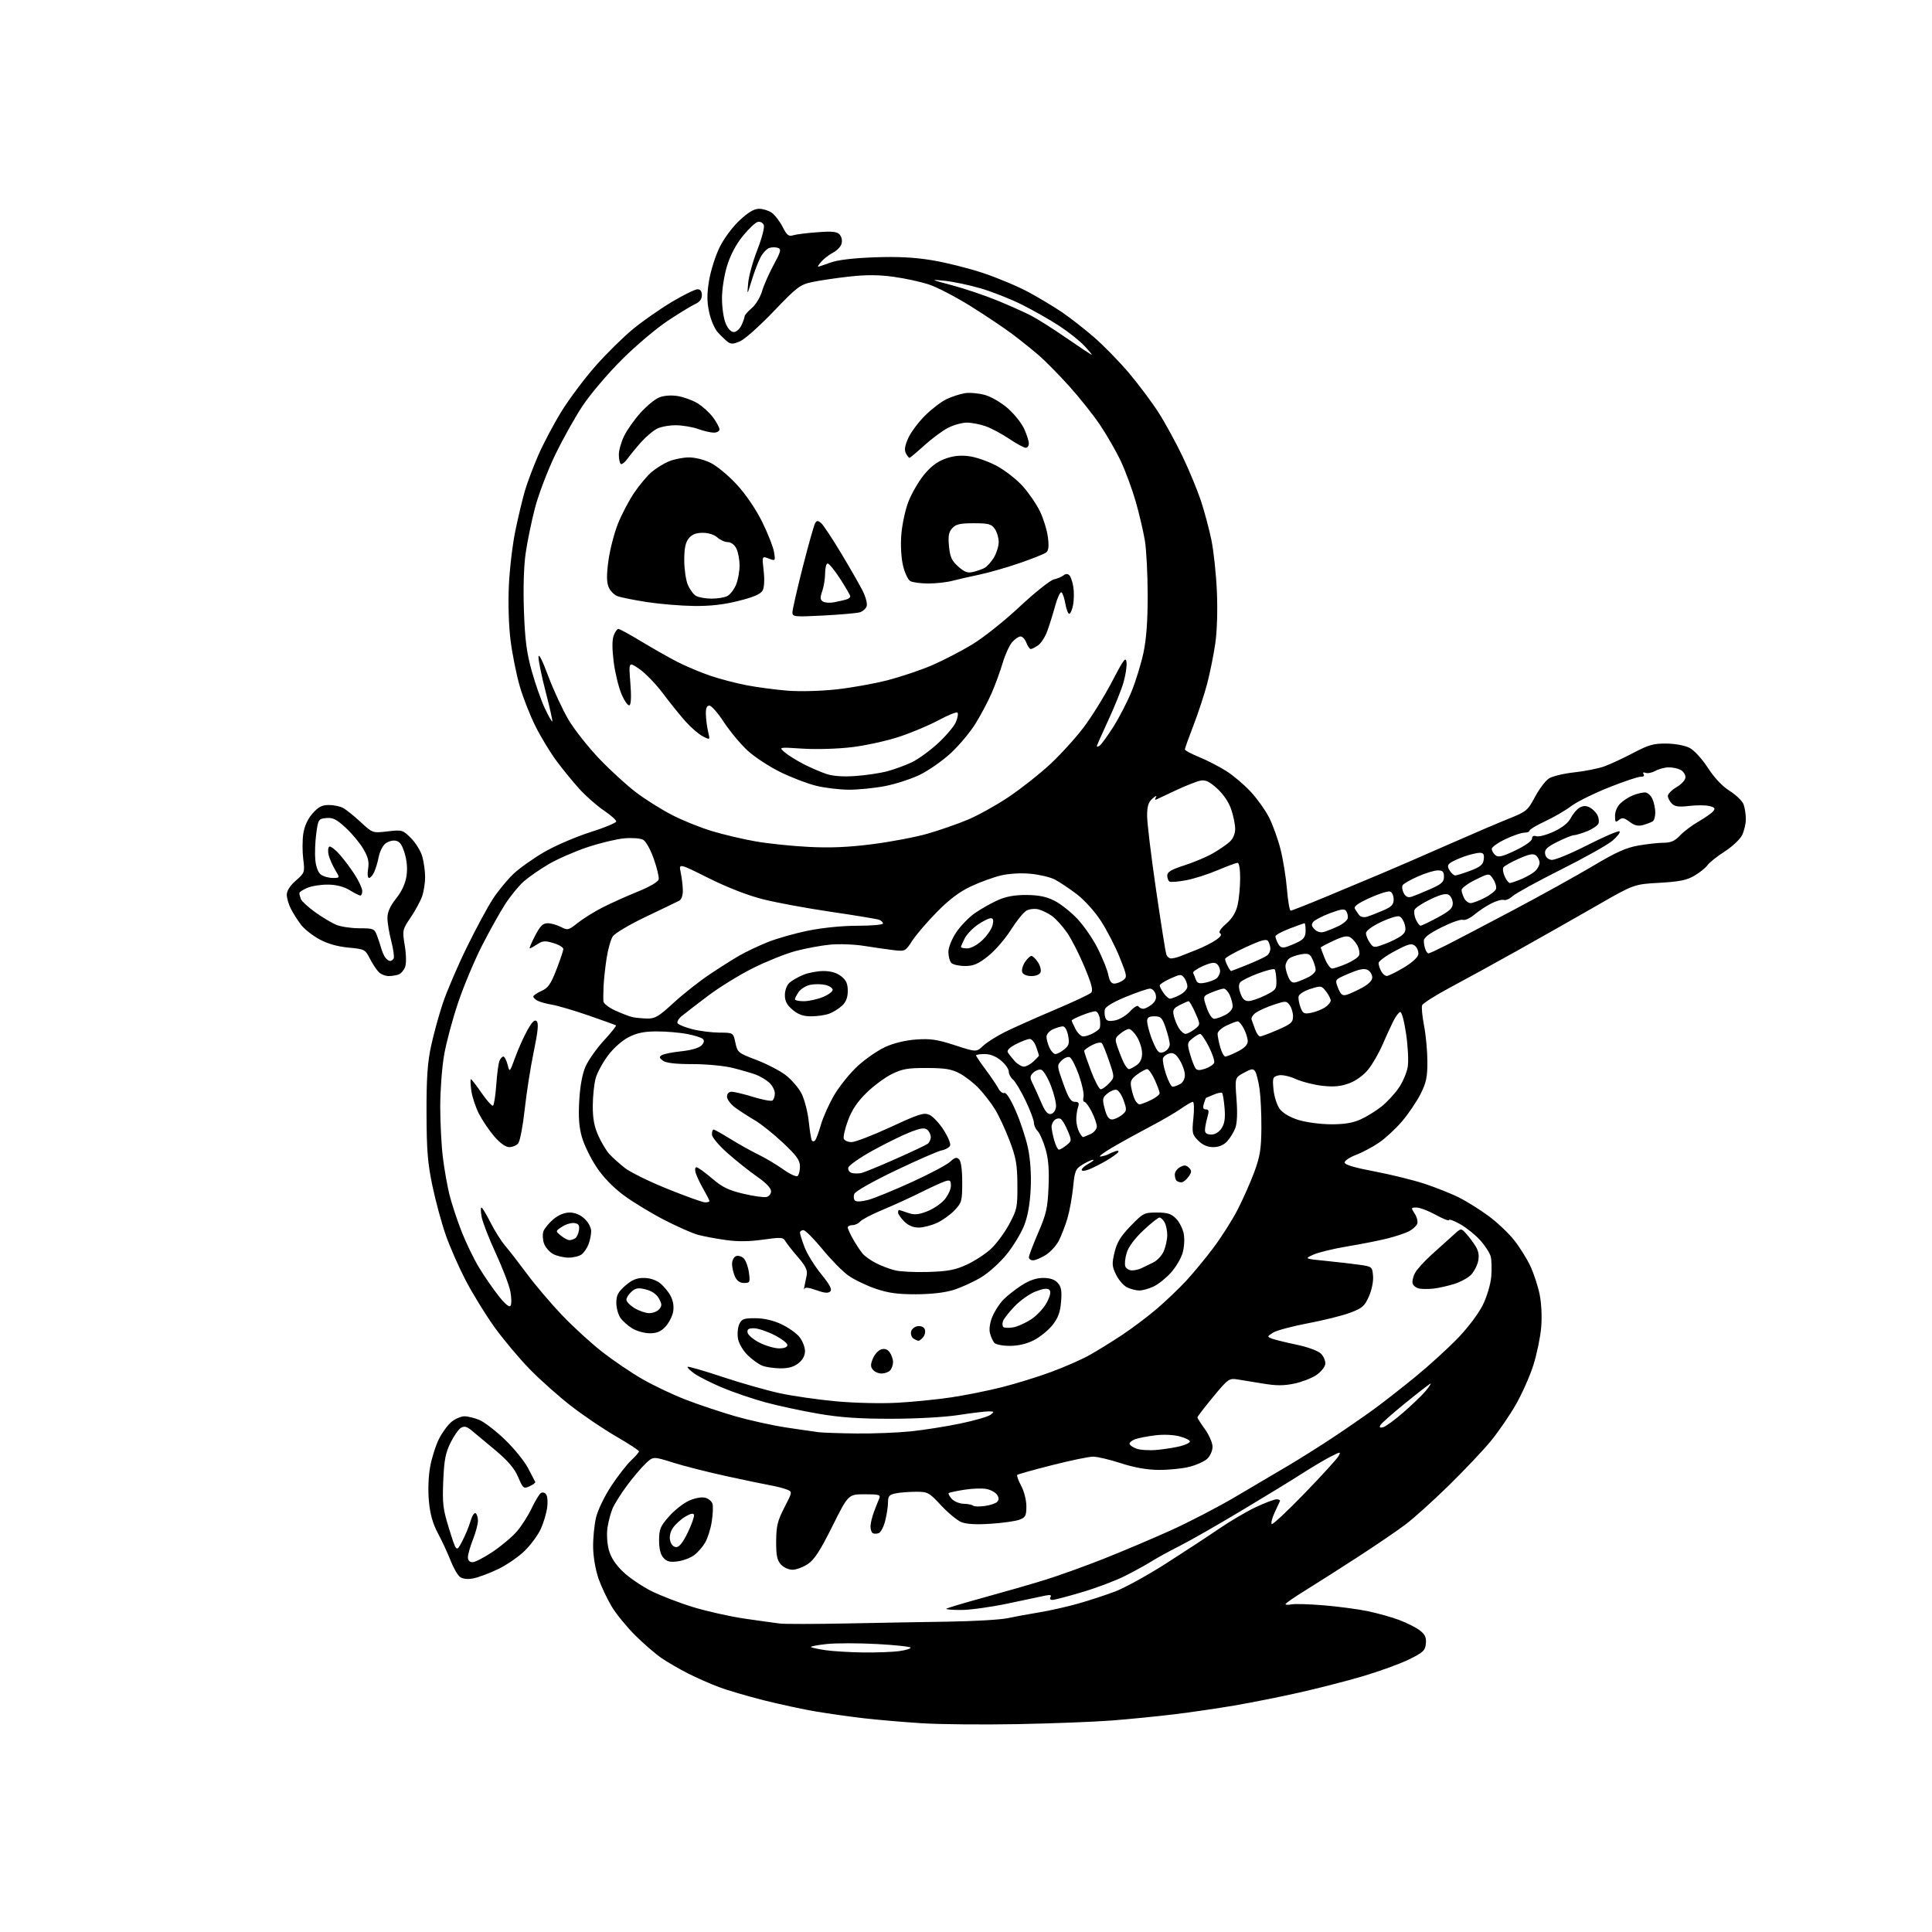 <?xml version="1.0" encoding="UTF-8" standalone="no"?>
<svg 
  version="1.1" 
  xmlns="http://www.w3.org/2000/svg" 
  xmlns:xlink="http://www.w3.org/1999/xlink" 
  xmlns:svg="http://www.w3.org/2000/svg"
  xmlns:rdf="http://www.w3.org/1999/02/22-rdf-syntax-ns#"
  xmlns:cc="http://creativecommons.org/ns#"
  xmlns:dc="http://purl.org/dc/elements/1.1/"
  viewBox="0 0 768 768"
  width="768"
  height="768"
>
<style>svg {background-color: white; }</style>"
<path stroke="none" fill="black" fill-rule="evenodd" d="M404.50,685.37C390.75,685.63 373.65,685.47 366.50,685.02C359.35,684.57 349.00,683.68 343.50,683.05C338.00,682.41 329.45,681.21 324.50,680.38C319.55,679.55 310.19,677.54 303.70,675.91C297.21,674.28 289.10,671.89 285.69,670.61C282.27,669.32 276.78,666.90 273.49,665.22C270.19,663.55 265.52,660.84 263.09,659.20C260.66,657.55 255.94,653.49 252.59,650.16C249.23,646.83 245.03,641.69 243.23,638.74C241.44,635.78 239.06,630.75 237.93,627.56C236.76,624.20 235.84,618.94 235.78,615.12C235.72,611.48 236.24,606.12 236.94,603.21C237.65,600.26 240.32,594.74 242.97,590.71C245.59,586.75 249.14,582.18 250.86,580.56C252.59,578.95 254.00,577.32 254.00,576.94C254.00,576.56 249.96,573.92 245.03,571.07C240.10,568.22 232.04,562.79 227.13,558.99C222.22,555.20 214.74,548.54 210.51,544.20C206.28,539.86 199.95,532.30 196.45,527.40C192.95,522.51 187.86,514.23 185.13,509.00C182.41,503.77 178.84,495.67 177.20,490.98C175.56,486.29 173.18,477.52 171.91,471.48C170.01,462.44 169.59,457.32 169.55,442.50C169.51,428.74 169.93,422.50 171.32,416.00C172.31,411.32 174.44,403.58 176.03,398.79C177.63,394.01 181.92,383.99 185.58,376.53C189.23,369.07 193.92,360.38 195.99,357.23C198.06,354.08 201.72,349.64 204.12,347.37C206.53,345.09 212.07,341.17 216.42,338.65C220.78,336.13 228.99,332.60 234.67,330.80C240.35,329.01 244.99,327.08 244.97,326.52C244.96,325.96 242.69,323.97 239.92,322.09C237.16,320.22 232.83,316.39 230.29,313.59C227.76,310.79 223.68,305.80 221.23,302.50C218.78,299.20 215.03,293.03 212.90,288.78C210.76,284.54 207.93,277.33 206.61,272.78C205.29,268.22 203.65,260.04 202.96,254.61C202.22,248.67 201.95,239.91 202.29,232.62C202.60,225.95 203.78,216.08 204.92,210.69C206.05,205.29 207.72,198.32 208.63,195.19C209.53,192.06 211.93,185.68 213.96,181.00C215.99,176.32 220.19,168.41 223.28,163.42C226.38,158.42 232.46,150.32 236.80,145.41C241.14,140.50 247.86,133.89 251.74,130.71C255.63,127.53 262.56,122.70 267.15,119.97C271.74,117.24 276.29,115.00 277.25,115.00C278.42,115.00 279.00,115.78 279.00,117.34C279.00,118.92 278.11,120.08 276.25,120.92C274.74,121.61 269.83,124.60 265.35,127.58C260.87,130.56 252.70,137.47 247.20,142.95C241.69,148.43 234.68,156.68 231.62,161.28C228.56,165.88 223.59,174.78 220.57,181.07C217.56,187.36 213.99,196.78 212.64,202.02C211.28,207.25 209.63,215.26 208.97,219.82C208.22,224.95 207.95,233.70 208.27,242.80C208.69,254.43 209.34,259.44 211.39,266.80C212.82,271.91 215.16,278.58 216.60,281.61C218.03,284.65 219.36,286.97 219.55,286.79C219.73,286.60 218.56,281.35 216.94,275.12C215.32,268.89 214.03,262.60 214.06,261.15C214.09,259.51 215.57,262.41 217.93,268.74C220.04,274.36 223.68,282.21 226.03,286.17C228.38,290.13 233.94,297.15 238.37,301.77C242.81,306.39 249.38,312.38 252.97,315.08C256.56,317.79 262.88,321.76 267.00,323.90C271.12,326.05 278.32,328.96 283.00,330.37C287.68,331.78 295.55,333.64 300.50,334.49C305.45,335.35 314.90,336.33 321.50,336.66C330.11,337.10 337.29,336.79 346.91,335.56C354.29,334.61 364.16,332.73 368.85,331.37C373.55,330.01 380.63,327.54 384.60,325.89C388.57,324.24 395.79,320.25 400.66,317.01C405.52,313.78 412.98,307.92 417.24,303.99C421.49,300.06 427.59,293.36 430.79,289.11C434.00,284.86 439.06,276.69 442.05,270.94C446.65,262.11 447.54,260.92 447.81,263.26C447.99,264.78 447.44,268.42 446.59,271.34C445.74,274.26 443.01,281.04 440.52,286.40C438.04,291.76 436.00,296.36 436.00,296.63C436.00,296.90 436.49,296.81 437.10,296.44C437.70,296.07 440.10,292.78 442.44,289.13C444.77,285.48 448.07,279.12 449.76,275.00C451.45,270.88 453.60,263.90 454.54,259.50C455.71,253.96 456.23,246.88 456.22,236.50C456.21,228.25 455.71,218.51 455.10,214.85C454.49,211.20 452.85,204.22 451.46,199.35C450.06,194.48 447.41,187.28 445.55,183.34C443.70,179.41 439.95,172.88 437.22,168.84C434.50,164.80 428.94,157.83 424.88,153.35C420.82,148.86 415.48,143.44 413.00,141.29C410.52,139.15 405.80,135.36 402.50,132.87C399.20,130.39 391.73,125.38 385.90,121.74C380.08,118.10 372.65,114.23 369.40,113.14C366.16,112.05 359.77,110.65 355.22,110.03C349.26,109.21 344.31,109.19 337.53,109.95C332.35,110.52 325.75,111.50 322.86,112.12C318.01,113.16 316.84,114.05 307.55,123.76C302.02,129.54 296.00,134.91 294.16,135.68C291.42,136.85 290.53,136.87 289.16,135.80C288.25,135.09 286.50,133.39 285.27,132.03C284.05,130.66 282.52,127.06 281.88,124.02C281.00,119.83 280.99,116.81 281.87,111.50C282.51,107.65 284.37,101.75 286.01,98.39C287.73,94.87 291.08,90.33 293.95,87.64C297.43,84.39 299.76,83.00 301.73,83.00C303.29,83.00 305.56,83.70 306.79,84.57C308.02,85.43 309.95,87.95 311.08,90.16C312.80,93.54 313.50,94.09 315.32,93.52C316.52,93.15 320.89,92.60 325.03,92.31C331.11,91.87 332.81,92.07 333.86,93.34C334.60,94.22 334.88,95.80 334.51,96.96C334.15,98.10 332.65,99.65 331.18,100.41C329.70,101.17 327.64,102.74 326.59,103.90C325.55,105.05 324.93,106.00 325.22,106.00C325.51,106.00 327.72,105.27 330.12,104.38C332.96,103.34 339.09,102.60 347.50,102.29C356.80,101.95 363.35,102.28 370.50,103.45C376.00,104.35 385.19,106.65 390.93,108.58C396.67,110.50 404.77,113.91 408.94,116.17C413.10,118.42 419.06,122.01 422.19,124.13C425.31,126.25 430.99,130.68 434.81,133.98C438.63,137.27 444.90,143.69 448.75,148.23C452.59,152.78 457.90,159.88 460.54,164.00C463.18,168.12 467.48,176.00 470.11,181.50C472.73,187.00 476.00,194.88 477.36,199.00C478.73,203.12 480.60,210.10 481.52,214.50C482.44,218.90 483.43,228.17 483.73,235.10C484.06,242.68 483.80,250.96 483.08,255.89C482.42,260.40 480.97,267.55 479.87,271.77C478.76,276.00 476.31,283.45 474.43,288.33C472.54,293.21 471.00,297.52 471.00,297.92C471.00,298.31 473.59,299.69 476.75,300.98C479.91,302.28 484.75,304.77 487.50,306.52C490.25,308.26 494.60,311.95 497.17,314.72C499.73,317.48 503.02,322.09 504.48,324.96C505.94,327.84 507.98,333.49 509.01,337.53C510.04,341.57 511.20,348.73 511.58,353.44C511.96,358.15 512.63,362.00 513.06,362.00C513.49,362.00 519.84,359.50 527.17,356.44C534.50,353.38 544.33,349.27 549.00,347.31C553.67,345.36 565.38,340.28 575.00,336.04C584.62,331.80 595.79,327.02 599.81,325.41C606.74,322.65 607.28,322.20 610.18,316.79C611.86,313.64 614.35,310.35 615.70,309.46C617.05,308.57 621.61,307.48 625.83,307.02C630.05,306.57 635.44,305.49 637.81,304.62C640.18,303.76 645.35,301.35 649.30,299.27C655.40,296.07 657.39,295.51 662.49,295.58C665.99,295.63 669.83,296.35 671.68,297.32C673.48,298.26 676.62,301.69 678.91,305.24C681.50,309.22 684.64,312.55 687.56,314.39C690.09,315.98 692.57,318.37 693.08,319.71C693.59,321.04 694.00,323.70 694.00,325.61C694.00,327.53 693.30,330.45 692.45,332.09C691.60,333.74 688.48,336.64 685.52,338.53C682.55,340.43 679.53,342.84 678.79,343.89C678.05,344.94 675.71,346.83 673.59,348.08C670.53,349.89 667.66,350.47 659.62,350.93C649.50,351.50 649.50,351.50 634.50,360.13C626.25,364.87 612.30,372.78 603.50,377.70C594.70,382.63 582.63,389.25 576.68,392.42C570.74,395.59 565.62,398.82 565.32,399.60C565.02,400.38 565.37,404.05 566.09,407.76C566.81,411.47 567.40,417.88 567.41,422.00C567.42,428.24 566.95,430.42 564.64,434.98C563.11,437.99 559.82,442.83 557.34,445.74C554.86,448.65 550.77,452.44 548.25,454.17C545.74,455.90 541.62,458.10 539.09,459.06C536.57,460.01 534.50,461.39 534.50,462.11C534.50,462.99 538.39,464.15 546.33,465.65C552.83,466.88 561.83,469.10 566.33,470.58C570.82,472.07 576.98,474.52 580.00,476.03C583.02,477.55 588.29,480.84 591.69,483.35C595.10,485.86 599.67,490.18 601.87,492.95C604.06,495.72 606.96,500.35 608.32,503.24C609.68,506.14 611.34,511.20 612.02,514.50C612.75,518.06 613.00,523.40 612.65,527.62C612.32,531.54 610.92,538.29 609.55,542.62C608.18,546.96 605.04,554.02 602.59,558.32C600.13,562.61 595.65,569.14 592.64,572.82C589.62,576.49 582.05,584.49 575.83,590.58C569.60,596.68 561.85,603.66 558.61,606.08C555.38,608.51 547.05,614.18 540.11,618.69C533.18,623.19 523.79,629.17 519.25,631.98C514.71,634.78 511.00,637.34 511.00,637.66C511.00,637.97 512.11,638.02 513.47,637.76C514.82,637.50 520.56,637.67 526.22,638.14C531.87,638.61 539.67,639.64 543.53,640.43C547.40,641.22 553.10,642.81 556.20,643.97C559.30,645.13 563.02,647.02 564.47,648.16C566.50,649.75 567.04,650.96 566.80,653.37C566.54,656.13 565.73,656.88 560.06,659.67C556.51,661.41 548.19,664.43 541.56,666.38C534.93,668.33 523.40,671.28 515.94,672.94C508.49,674.61 497.07,676.88 490.56,677.99C484.06,679.10 473.28,680.67 466.62,681.48C459.95,682.29 448.88,683.39 442.00,683.92C435.12,684.46 418.25,685.11 404.50,685.37zM343.11,656.88C348.40,656.94 354.81,656.71 357.36,656.36C359.91,656.01 362.00,655.39 362.00,654.98C362.00,654.58 355.99,653.92 348.64,653.53C341.30,653.13 332.28,653.13 328.60,653.53C324.92,653.92 322.13,654.46 322.39,654.72C322.65,654.99 325.26,655.55 328.18,655.98C331.11,656.40 337.82,656.81 343.11,656.88zM336.00,645.36C348.38,645.11 366.82,644.78 377.00,644.63C387.18,644.47 397.75,643.85 400.50,643.26C403.25,642.67 408.88,641.63 413.00,640.96C417.12,640.29 424.10,638.72 428.50,637.48C432.90,636.24 439.58,634.05 443.34,632.62C447.10,631.19 456.17,626.20 463.50,621.52C470.82,616.85 480.34,610.60 484.66,607.65C488.97,604.70 495.49,600.87 499.14,599.14C502.80,597.41 506.55,596.00 507.48,596.00C508.41,596.00 508.99,596.34 508.78,596.75C508.57,597.16 507.60,599.24 506.64,601.36C505.67,603.48 505.17,605.50 505.52,605.85C505.86,606.20 511.76,600.69 518.61,593.60C525.47,586.52 531.54,579.86 532.10,578.81C533.07,576.99 532.91,577.01 528.96,579.02C526.67,580.19 521.57,583.21 517.64,585.73C513.72,588.26 502.78,594.95 493.34,600.60C483.90,606.26 472.90,612.54 468.89,614.56C464.88,616.57 459.84,619.34 457.69,620.70C455.53,622.06 450.78,624.67 447.13,626.50C443.48,628.34 435.82,631.22 430.11,632.92C424.41,634.61 419.10,636.00 418.31,636.00C417.48,636.00 417.18,635.51 417.60,634.84C418.10,634.02 417.47,633.87 415.41,634.30C413.81,634.64 407.10,636.06 400.50,637.45C393.90,638.84 385.61,639.99 382.08,639.99C378.55,640.00 375.89,639.78 376.17,639.50C376.44,639.23 383.15,637.22 391.08,635.04C399.01,632.87 409.90,629.73 415.28,628.07C420.66,626.41 431.24,622.61 438.78,619.62C446.33,616.63 458.35,611.53 465.50,608.30C472.65,605.07 484.12,599.11 491.00,595.06C497.88,591.02 507.32,585.44 512.00,582.67C516.67,579.90 524.55,574.95 529.50,571.67C534.45,568.40 541.65,563.43 545.50,560.65C549.35,557.87 557.00,551.91 562.50,547.41C568.00,542.92 575.68,535.92 579.58,531.87C583.69,527.58 587.85,522.04 589.50,518.63C591.12,515.30 592.55,510.44 592.80,507.42C593.04,504.49 592.95,500.94 592.59,499.52C592.24,498.11 590.35,495.18 588.40,493.02C586.44,490.85 582.85,487.97 580.42,486.61C577.99,485.25 576.00,484.52 576.00,484.98C576.00,485.45 573.64,484.52 570.75,482.93C567.86,481.34 564.44,480.03 563.13,480.02C560.86,480.00 560.83,480.09 562.37,482.45C563.26,483.79 563.70,485.61 563.37,486.48C563.03,487.36 561.55,488.70 560.08,489.46C558.61,490.22 554.73,491.51 551.46,492.33C548.18,493.15 541.05,494.56 535.61,495.46C530.17,496.36 524.09,497.83 522.11,498.73C518.50,500.37 518.50,500.37 527.00,501.22C531.67,501.69 537.75,502.39 540.50,502.78C545.40,503.49 545.51,503.57 545.81,507.22C545.99,509.38 545.29,512.81 544.16,515.36C542.45,519.23 541.53,520.03 536.69,521.84C533.66,522.98 526.07,524.87 519.84,526.04C513.60,527.22 507.39,528.89 506.03,529.76C503.68,531.26 503.66,531.36 505.53,532.10C506.62,532.52 511.03,533.62 515.34,534.52C520.04,535.51 523.97,536.97 525.15,538.15C526.23,539.23 526.98,541.09 526.81,542.28C526.64,543.46 525.01,545.43 523.19,546.66C521.37,547.88 517.42,549.39 514.42,550.02C510.36,550.86 507.23,550.86 502.23,550.02C498.53,549.40 493.91,548.65 491.97,548.35C488.57,547.82 488.20,548.08 482.22,555.31C478.80,559.45 476.00,563.10 476.00,563.42C476.00,563.75 477.35,565.88 479.00,568.16C480.65,570.44 482.00,573.57 482.00,575.11C482.00,576.68 481.07,578.79 479.89,579.89C478.73,580.97 475.47,582.42 472.64,583.12C469.81,583.82 464.35,584.35 460.50,584.31C455.85,584.26 450.82,583.36 445.50,581.63C441.10,580.20 436.15,579.03 434.50,579.04C432.85,579.04 425.50,580.57 418.18,582.43C410.85,584.29 404.63,586.03 404.37,586.30C404.10,586.57 404.81,588.51 405.94,590.63C407.10,592.80 408.00,596.34 408.00,598.76C408.00,602.52 407.66,603.18 405.25,604.10C403.74,604.68 398.59,605.41 393.81,605.72C387.94,606.10 384.13,605.88 382.11,605.05C380.46,604.36 376.85,601.37 374.08,598.40C369.32,593.28 368.80,593.00 364.15,593.00C361.46,593.00 357.84,593.28 356.13,593.62C353.48,594.15 353.00,594.70 353.00,597.18C353.00,598.79 352.50,602.08 351.90,604.49C351.29,606.90 350.13,609.12 349.31,609.44C348.49,609.75 347.41,609.75 346.91,609.44C346.41,609.13 346.02,607.90 346.04,606.69C346.07,605.49 346.68,602.92 347.41,601.00C348.14,599.08 349.06,596.71 349.47,595.75C350.13,594.19 349.52,594.00 343.72,594.00C337.22,594.00 337.22,594.00 330.86,606.75C326.00,616.50 323.70,620.03 321.10,621.75C319.23,622.99 316.49,624.00 315.01,624.00C313.52,624.00 311.45,623.05 310.40,621.89C308.90,620.22 308.51,618.30 308.54,612.64C308.58,606.60 309.08,604.53 311.82,599.23C315.05,592.97 315.05,592.97 312.63,592.05C311.30,591.54 308.48,590.83 306.36,590.46C304.24,590.09 296.43,588.46 289.00,586.85C281.57,585.23 271.94,582.79 267.59,581.42C259.68,578.93 259.68,578.93 256.71,581.72C255.07,583.25 251.73,587.18 249.29,590.46C246.85,593.74 244.24,597.89 243.49,599.67C242.74,601.46 241.84,604.89 241.48,607.28C241.11,609.73 241.34,613.58 242.01,616.07C242.81,619.07 244.62,621.87 247.61,624.74C250.03,627.08 255.07,630.52 258.79,632.40C262.52,634.27 270.05,637.18 275.53,638.85C281.02,640.53 290.23,642.59 296.00,643.43C301.77,644.27 308.07,645.15 310.00,645.38C311.93,645.61 323.62,645.60 336.00,645.36zM188.00,627.47C185.75,627.88 183.89,627.64 182.80,626.81C181.87,626.09 180.20,623.15 179.08,620.28C177.97,617.41 175.73,612.59 174.11,609.56C172.02,605.62 170.98,601.96 170.50,596.77C170.09,592.42 170.29,586.91 170.99,583.06C171.63,579.52 173.23,574.50 174.54,571.91C175.86,569.32 178.13,566.25 179.60,565.10C181.07,563.94 183.35,563.00 184.67,563.00C185.99,563.00 188.65,563.66 190.59,564.47C192.53,565.28 197.06,568.77 200.66,572.22C204.26,575.68 208.40,580.75 209.85,583.50C211.30,586.25 212.62,588.76 212.77,589.08C212.93,589.40 211.92,590.17 210.54,590.80C208.15,591.89 207.93,591.72 205.97,587.15C204.48,583.68 201.94,580.70 196.84,576.43C192.96,573.17 188.69,569.61 187.36,568.53C185.51,567.03 184.52,566.81 183.21,567.59C182.27,568.16 180.40,570.85 179.06,573.56C177.09,577.55 176.54,580.47 176.20,588.71C175.82,597.80 176.08,599.90 178.60,607.98C181.43,617.05 181.43,617.05 183.68,612.78C184.92,610.42 186.42,606.80 187.02,604.72C187.61,602.64 188.52,601.20 189.05,601.53C189.57,601.85 190.00,603.20 190.00,604.52C190.00,605.84 189.10,609.21 188.00,612.00C186.90,614.79 186.00,617.96 186.00,619.04C186.00,620.28 186.68,621.00 187.84,621.00C188.86,621.00 192.50,619.11 195.93,616.81C199.36,614.50 203.68,610.86 205.51,608.71C207.35,606.56 209.99,602.42 211.37,599.50C212.75,596.58 214.41,593.86 215.05,593.47C215.70,593.07 216.64,593.36 217.15,594.12C217.65,594.88 217.81,597.28 217.49,599.46C217.17,601.63 216.07,605.32 215.03,607.65C214.00,609.99 211.17,613.89 208.73,616.32C206.29,618.76 201.42,622.12 197.90,623.80C194.38,625.47 189.93,627.12 188.00,627.47zM269.41,620.67C266.36,621.08 265.10,620.77 263.74,619.27C262.57,617.97 262.00,615.69 262.00,612.31C262.00,607.88 262.47,606.75 265.92,602.83C268.07,600.38 271.65,597.56 273.86,596.56C276.24,595.49 278.87,595.00 280.32,595.37C281.66,595.70 282.98,596.82 283.25,597.86C283.52,598.89 283.37,602.08 282.92,604.94C282.47,607.81 281.29,611.53 280.30,613.22C279.31,614.91 277.34,617.16 275.91,618.22C274.49,619.28 271.56,620.38 269.41,620.67zM268.84,615.00C270.04,615.00 271.55,613.07 273.44,609.12C274.99,605.89 276.08,602.75 275.87,602.13C275.63,601.41 274.38,601.69 272.30,602.96C270.55,604.03 268.36,606.05 267.44,607.44C266.39,609.05 266.01,610.91 266.41,612.49C266.79,614.01 267.75,615.00 268.84,615.00zM391.37,598.67C393.50,598.39 395.74,597.66 396.35,597.05C397.14,596.26 397.15,595.46 396.38,594.24C395.79,593.31 393.92,592.26 392.22,591.91C390.53,591.56 386.54,591.69 383.36,592.19C380.17,592.69 377.37,593.30 377.13,593.54C376.88,593.79 377.43,594.82 378.36,595.84C379.28,596.86 381.42,597.74 383.12,597.78C384.82,597.83 386.50,598.17 386.85,598.53C387.21,598.89 389.24,598.95 391.37,598.67zM460.00,576.35C463.02,576.06 467.19,575.39 469.25,574.87C471.31,574.35 473.00,573.51 473.00,573.00C473.00,572.49 471.16,571.58 468.92,570.98C466.52,570.33 462.49,570.16 459.17,570.57C456.05,570.95 452.49,571.65 451.25,572.11C450.01,572.57 449.00,573.37 449.00,573.89C449.00,574.41 450.24,575.29 451.75,575.86C453.26,576.42 456.98,576.64 460.00,576.35zM340.50,569.83C347.10,569.91 356.77,569.53 362.00,568.99C367.23,568.45 376.10,567.05 381.73,565.88C387.36,564.71 392.76,563.14 393.73,562.41C395.36,561.17 395.30,561.06 393.00,561.05C391.62,561.04 386.23,561.69 381.00,562.50C375.48,563.35 364.32,563.97 354.35,563.98C341.66,564.00 334.12,563.48 325.35,561.98C318.83,560.87 309.34,558.83 304.26,557.45C299.18,556.07 291.46,553.44 287.10,551.60C282.74,549.76 277.76,547.25 276.03,546.02C274.30,544.79 273.09,543.58 273.33,543.33C273.58,543.09 279.82,544.89 287.21,547.35C294.59,549.80 304.88,552.73 310.07,553.85C315.25,554.97 325.35,556.41 332.50,557.06C339.84,557.73 350.42,557.97 356.81,557.61C363.03,557.27 372.67,556.30 378.24,555.46C383.80,554.63 392.89,552.80 398.43,551.39C403.97,549.99 412.77,547.26 418.00,545.32C423.23,543.38 429.98,540.41 433.00,538.73C436.02,537.04 441.88,533.43 446.00,530.70C450.12,527.97 456.43,523.22 460.00,520.15C463.57,517.07 468.75,512.13 471.50,509.16C474.25,506.20 479.09,500.34 482.26,496.14C485.43,491.94 489.76,485.12 491.90,481.00C494.03,476.88 497.03,470.12 498.56,466.00C500.88,459.74 501.35,456.84 501.42,448.50C501.46,443.00 501.14,436.02 500.71,432.99C500.27,429.96 499.50,426.81 499.00,425.99C498.20,424.70 497.61,424.76 494.48,426.44C490.88,428.38 490.88,428.38 491.53,436.94C491.96,442.55 491.78,446.53 491.02,448.50C490.39,450.15 488.92,452.51 487.76,453.75C486.38,455.22 484.49,456.00 482.28,456.00C479.99,456.00 478.08,455.17 476.33,453.42C473.91,451.00 473.78,450.41 474.40,444.42C474.76,440.89 474.66,438.00 474.18,438.00C473.70,438.00 471.55,439.24 469.40,440.75C467.26,442.26 461.74,445.47 457.15,447.87C452.56,450.28 445.81,454.00 442.15,456.15C438.49,458.29 436.40,459.91 437.50,459.74C438.60,459.58 439.95,459.19 440.50,458.88C441.05,458.56 442.31,458.02 443.30,457.67C444.36,457.29 444.86,457.42 444.50,458.00C444.17,458.54 442.01,460.08 439.70,461.43C437.39,462.77 434.26,464.34 432.75,464.91C431.09,465.54 430.00,465.58 430.00,465.01C430.00,464.49 431.24,463.39 432.75,462.57C434.26,461.75 435.05,461.06 434.50,461.04C433.95,461.02 432.10,461.86 430.39,462.90C427.52,464.66 427.22,465.35 426.58,471.93C426.19,475.86 425.18,481.41 424.33,484.28C423.48,487.15 421.94,491.14 420.92,493.15C419.90,495.16 417.53,497.74 415.66,498.90C413.79,500.05 411.53,501.00 410.63,501.00C409.73,501.00 409.00,500.46 409.00,499.79C409.00,499.13 410.66,494.74 412.70,490.04C415.92,482.61 416.45,480.25 416.81,471.89C417.11,464.95 416.77,460.72 415.60,456.70C414.71,453.63 413.31,450.45 412.49,449.63C411.67,448.81 411.00,447.31 411.00,446.29C411.00,445.28 409.50,441.31 407.66,437.47C405.82,433.64 403.57,429.88 402.66,429.13C401.75,428.37 401.00,426.95 401.00,425.97C401.00,424.98 399.62,423.01 397.92,421.59C395.92,419.91 393.65,419.00 391.42,419.00C389.54,419.00 388.00,419.24 388.00,419.54C388.00,419.84 389.74,422.43 391.88,425.29C394.01,428.16 396.27,431.50 396.89,432.71C397.52,433.93 398.59,434.73 399.27,434.48C400.02,434.21 401.79,437.02 403.85,441.77C405.70,446.02 407.87,452.65 408.67,456.50C409.59,460.89 409.98,466.86 409.72,472.50C409.44,478.47 408.58,483.37 407.16,487.04C405.98,490.09 402.86,495.27 400.22,498.54C397.54,501.88 393.02,505.95 389.96,507.79C386.96,509.59 382.02,511.84 379.00,512.78C375.47,513.87 370.10,514.48 364.00,514.49C356.65,514.50 352.99,513.98 347.82,512.19C344.14,510.92 339.32,508.56 337.09,506.95C334.86,505.34 330.26,500.64 326.88,496.51C323.49,492.38 320.10,489.00 319.36,489.00C318.61,489.00 318.00,489.45 318.00,489.99C318.00,490.53 318.82,493.15 319.83,495.79C320.84,498.44 323.79,503.23 326.40,506.43C329.86,510.68 330.85,512.55 330.04,513.36C329.24,514.16 327.74,514.03 324.52,512.87C321.44,511.77 319.97,511.62 319.69,512.39C319.47,513.00 319.49,512.60 319.74,511.50C319.98,510.40 320.41,508.34 320.68,506.91C321.06,504.92 320.25,503.25 317.13,499.65C314.91,497.08 312.67,494.23 312.16,493.32C311.33,491.83 310.38,491.78 303.29,492.78C297.82,493.55 293.21,493.60 288.43,492.92C284.62,492.38 279.70,491.46 277.50,490.87C275.30,490.29 269.23,487.60 264.00,484.91C258.77,482.21 251.54,477.81 247.92,475.13C243.76,472.05 239.80,467.96 237.16,464.00C234.86,460.56 232.25,455.24 231.36,452.18C230.18,448.10 229.88,444.21 230.26,437.56C230.59,431.68 231.47,426.91 232.75,423.97C233.84,421.49 237.10,416.86 240.00,413.69C242.90,410.52 245.09,407.79 244.88,407.62C244.67,407.45 239.78,405.68 234.00,403.68C228.22,401.69 221.70,399.76 219.50,399.40C217.30,399.03 214.71,398.33 213.75,397.83C212.79,397.34 212.00,396.58 212.00,396.15C212.00,395.71 213.45,394.72 215.22,393.93C217.87,392.76 218.93,391.24 221.16,385.50C222.65,381.65 223.90,377.96 223.94,377.29C223.97,376.62 222.22,375.55 220.05,374.90C216.70,373.89 215.70,373.96 213.58,375.36C212.20,376.26 210.85,377.00 210.58,377.00C210.32,377.00 211.26,374.75 212.69,372.00C214.71,368.10 215.81,367.00 217.69,367.00C219.02,367.00 221.38,367.66 222.95,368.47C225.65,369.87 225.99,369.79 229.65,366.87C231.77,365.18 236.20,362.42 239.50,360.74C242.80,359.06 249.10,356.22 253.50,354.44C258.39,352.46 261.63,350.55 261.84,349.53C262.02,348.62 261.14,344.94 259.87,341.35C258.56,337.64 256.74,334.39 255.62,333.80C254.55,333.22 251.15,332.98 248.08,333.26C245.01,333.54 238.42,335.13 233.45,336.80C228.47,338.46 221.58,341.48 218.14,343.50C214.70,345.51 210.25,348.59 208.26,350.33C206.27,352.07 202.94,356.14 200.85,359.36C198.77,362.58 194.62,370.01 191.63,375.86C188.64,381.71 184.37,391.90 182.13,398.50C179.90,405.10 177.38,414.50 176.54,419.38C175.69,424.27 175.00,433.50 175.00,439.91C175.00,446.31 175.47,455.37 176.04,460.03C176.61,464.69 177.79,471.36 178.65,474.86C179.52,478.36 181.69,484.95 183.47,489.50C185.26,494.06 188.40,500.54 190.44,503.90C192.48,507.26 195.97,512.32 198.19,515.13C200.86,518.50 202.49,519.83 202.97,519.04C203.38,518.38 203.34,515.85 202.88,513.41C202.43,510.97 199.82,504.14 197.10,498.24C194.37,492.33 191.83,485.81 191.46,483.75C191.08,481.69 191.05,480.00 191.37,480.00C191.70,480.00 193.32,482.68 194.98,485.96C196.63,489.23 199.26,493.40 200.81,495.21C202.36,497.02 206.30,502.10 209.57,506.50C212.83,510.90 219.10,518.27 223.50,522.88C227.90,527.49 235.10,534.06 239.50,537.49C243.90,540.91 251.10,545.78 255.50,548.30C259.90,550.82 267.62,554.48 272.66,556.42C277.70,558.37 286.48,561.31 292.16,562.95C297.85,564.59 307.00,566.61 312.50,567.45C318.00,568.28 323.85,569.13 325.50,569.33C327.15,569.53 333.90,569.76 340.50,569.83zM549.85,567.33C550.86,567.06 554.49,564.41 557.91,561.42C561.33,558.44 565.27,554.65 566.66,553.00C568.04,551.35 568.95,550.00 568.67,550.00C568.40,550.00 563.97,553.41 558.84,557.58C553.70,561.75 549.16,565.75 548.75,566.48C548.22,567.43 548.53,567.67 549.85,567.33zM350.42,546.00C349.22,546.00 347.69,545.33 347.00,544.50C346.01,543.31 346.01,542.39 346.99,540.03C347.66,538.40 349.14,536.77 350.28,536.41C351.68,535.97 352.78,536.34 353.67,537.57C354.40,538.57 355.00,540.33 355.00,541.49C355.00,542.65 354.46,544.14 353.80,544.80C353.14,545.46 351.62,546.00 350.42,546.00zM310.12,543.94C307.58,543.90 304.38,543.43 303.00,542.88C301.62,542.34 299.04,540.48 297.26,538.76C295.44,537.00 293.74,534.14 293.38,532.24C293.03,530.37 293.25,527.76 293.85,526.42C294.82,524.30 295.62,524.00 300.23,524.01C303.66,524.02 307.28,524.85 310.58,526.38C313.37,527.69 316.63,529.99 317.83,531.51C319.02,533.03 320.00,535.53 320.00,537.06C320.00,538.89 319.09,540.57 317.37,541.93C315.52,543.38 313.34,543.98 310.12,543.94zM309.71,536.00C311.79,536.00 313.00,535.51 313.00,534.66C313.00,533.93 310.63,532.13 307.74,530.66C304.84,529.20 301.21,528.00 299.66,528.00C297.53,528.00 296.93,528.42 297.18,529.75C297.35,530.71 299.51,532.51 301.96,533.75C304.42,534.99 307.90,536.00 309.71,536.00zM401.41,535.00C398.49,535.00 395.79,534.46 395.20,533.74C394.63,533.05 393.87,531.32 393.51,529.89C393.12,528.33 393.51,525.72 394.48,523.39C395.37,521.25 397.31,518.24 398.78,516.71C400.25,515.17 403.53,512.59 406.06,510.96C409.21,508.94 411.95,508.00 414.68,508.00C417.40,508.00 419.26,508.63 420.47,509.97C421.87,511.52 422.15,513.12 421.79,517.48C421.44,521.69 420.62,523.92 418.36,526.76C416.72,528.82 413.40,531.51 410.98,532.75C408.09,534.22 404.80,535.00 401.41,535.00zM365.13,532.98C364.78,532.98 363.89,532.58 363.15,532.11C362.41,531.64 361.96,530.41 362.16,529.38C362.36,528.34 363.52,527.36 364.76,527.18C366.11,526.99 367.25,527.49 367.62,528.44C367.95,529.31 367.67,530.69 366.99,531.51C366.31,532.33 365.47,532.99 365.13,532.98zM258.30,530.00C256.21,529.99 253.09,529.13 251.37,528.08C249.64,527.03 247.51,525.13 246.62,523.86C245.73,522.59 245.00,519.90 245.00,517.88C245.00,514.93 245.69,513.60 248.53,511.10C251.17,508.79 253.04,508.00 255.90,508.00C258.27,508.00 260.74,508.80 262.39,510.09C263.85,511.24 265.75,513.54 266.61,515.21C267.61,517.15 267.96,519.42 267.57,521.50C267.23,523.29 265.86,525.94 264.53,527.38C262.72,529.32 261.11,530.00 258.30,530.00zM402.65,527.67C404.39,527.39 407.68,525.92 409.97,524.40C412.27,522.88 415.05,519.87 416.15,517.70C417.54,514.99 417.84,513.44 417.13,512.73C416.41,512.01 414.74,512.21 411.75,513.35C409.36,514.26 405.58,516.92 403.34,519.26C401.11,521.59 399.03,524.24 398.71,525.15C398.40,526.06 398.44,527.11 398.82,527.49C399.19,527.87 400.92,527.95 402.65,527.67zM258.13,522.00C259.57,522.00 261.35,521.28 262.08,520.40C263.18,519.07 263.16,518.37 261.92,516.15C260.97,514.45 259.11,513.17 256.74,512.58C253.70,511.82 252.68,511.98 251.02,513.48C249.91,514.49 249.00,515.92 249.00,516.67C249.00,517.42 250.46,518.92 252.25,520.01C254.04,521.10 256.68,521.99 258.13,522.00zM452.85,512.99C451.56,512.98 449.38,512.41 448.00,511.73C446.62,511.04 444.67,508.79 443.66,506.72C442.03,503.39 441.96,502.36 443.05,497.81C444.00,493.85 445.47,491.44 449.45,487.33C454.40,482.22 454.83,482.00 459.85,482.00C464.04,482.00 465.57,482.48 467.48,484.39C468.79,485.70 470.18,488.45 470.56,490.48C470.96,492.61 470.75,495.88 470.07,498.16C469.42,500.34 467.32,503.85 465.42,505.96C463.51,508.07 460.43,510.52 458.58,511.40C456.72,512.28 454.14,512.99 452.85,512.99zM570.00,512.22C568.08,512.44 565.53,512.46 564.33,512.25C563.14,512.05 561.91,511.21 561.59,510.38C561.27,509.55 561.65,507.65 562.42,506.16C563.19,504.66 566.23,501.30 569.16,498.68C572.10,496.06 575.92,492.62 577.65,491.03C580.79,488.15 580.79,488.15 582.76,490.33C583.85,491.52 585.53,493.74 586.49,495.26C587.71,497.18 588.05,499.00 587.61,501.21C587.26,502.97 586.01,505.42 584.84,506.67C583.67,507.92 580.64,509.58 578.11,510.38C575.57,511.17 571.92,512.00 570.00,512.22zM295.79,510.00C294.11,510.00 292.95,509.18 292.16,507.45C291.52,506.05 291.00,503.79 291.00,502.42C291.00,501.06 291.71,499.66 292.58,499.33C293.45,499.00 294.83,499.40 295.65,500.23C296.48,501.05 297.40,503.59 297.71,505.86C298.23,509.75 298.11,510.00 295.79,510.00zM369.06,505.62C376.75,505.38 379.70,504.83 384.18,502.78C387.24,501.38 391.53,498.61 393.72,496.63C395.91,494.66 399.23,490.22 401.09,486.77C404.29,480.86 404.48,479.95 404.43,471.00C404.38,462.93 403.92,460.29 401.34,453.47C399.66,449.05 397.05,443.42 395.53,440.97C394.01,438.51 391.13,434.77 389.13,432.67C387.14,430.56 383.70,427.87 381.50,426.71C378.30,425.00 375.70,424.57 368.50,424.54C360.92,424.51 358.71,424.89 354.52,426.95C351.79,428.30 347.23,431.67 344.40,434.45C340.77,438.02 338.62,441.24 337.08,445.41C335.89,448.66 335.14,451.92 335.42,452.66C335.71,453.40 337.10,454.00 338.53,454.00C339.95,454.00 346.94,451.31 354.05,448.02C365.42,442.75 367.28,442.17 369.49,443.18C370.87,443.80 373.39,446.50 375.10,449.16C376.81,451.83 377.98,454.62 377.69,455.36C377.41,456.11 375.90,456.98 374.34,457.29C372.78,457.61 364.48,461.24 355.89,465.35C346.94,469.63 340.00,473.57 339.61,474.58C339.24,475.54 339.34,476.74 339.84,477.24C340.38,477.78 342.51,477.67 345.12,476.98C347.53,476.33 355.32,473.15 362.44,469.90C369.55,466.65 376.42,463.01 377.70,461.81C379.55,460.08 380.28,459.88 381.26,460.86C382.04,461.64 382.50,465.06 382.50,469.98C382.50,477.37 382.31,478.07 379.50,481.06C377.85,482.82 374.70,485.09 372.50,486.10C370.30,487.12 367.02,487.97 365.20,487.98C363.02,487.99 361.08,487.17 359.45,485.55C358.10,484.20 357.00,482.62 357.00,482.05C357.00,481.47 357.16,481.00 357.35,481.00C357.54,481.00 359.14,481.50 360.90,482.12C363.48,483.01 364.97,482.90 368.52,481.54C370.95,480.62 374.08,478.50 375.47,476.85C376.86,475.20 378.00,472.73 378.00,471.36C378.00,469.23 377.67,468.97 375.75,469.56C374.51,469.95 370.12,471.95 366.00,474.01C361.88,476.07 355.04,479.19 350.82,480.94C346.59,482.69 342.60,484.78 341.95,485.56C341.29,486.35 339.91,487.00 338.88,487.00C337.84,487.00 337.00,487.42 337.00,487.94C337.00,488.46 337.98,490.60 339.17,492.69C340.37,494.79 342.05,497.34 342.92,498.36C343.79,499.38 346.18,501.07 348.23,502.12C350.29,503.17 353.66,504.45 355.73,504.97C357.81,505.50 363.80,505.79 369.06,505.62zM449.98,505.00C451.11,505.00 452.81,504.60 453.76,504.12C454.72,503.63 456.81,502.62 458.40,501.87C460.00,501.12 461.91,499.05 462.65,497.28C463.39,495.51 464.00,492.67 464.00,490.97C464.00,489.26 463.53,487.00 462.96,485.93C462.40,484.87 461.47,484.00 460.90,484.00C460.34,484.00 457.43,486.32 454.44,489.15C451.00,492.40 448.57,495.69 447.86,498.07C447.24,500.15 447.00,502.56 447.33,503.42C447.67,504.29 448.86,505.00 449.98,505.00zM226.00,499.93C224.07,499.92 221.31,499.27 219.86,498.48C218.40,497.69 216.78,495.80 216.24,494.27C215.71,492.74 215.62,490.56 216.04,489.41C216.47,488.27 218.24,486.14 219.98,484.67C222.01,482.97 224.34,482.00 226.43,482.00C228.52,482.00 230.66,482.89 232.35,484.45C233.85,485.84 235.00,487.99 235.00,489.39C235.00,490.75 234.53,493.10 233.96,494.60C233.39,496.11 232.15,497.92 231.21,498.64C230.27,499.35 227.93,499.93 226.00,499.93zM226.36,492.98C226.99,492.98 228.02,492.64 228.65,492.23C229.28,491.83 229.95,490.38 230.15,489.00C230.42,487.05 230.01,486.43 228.31,486.19C227.10,486.02 224.91,486.67 223.44,487.63C220.76,489.39 220.76,489.39 222.99,491.19C224.22,492.19 225.73,492.99 226.36,492.98zM280.25,477.96C281.21,477.98 282.00,477.74 282.00,477.43C282.00,477.11 280.92,474.98 279.60,472.68C278.29,470.38 276.91,467.49 276.54,466.25C276.16,464.98 276.30,464.00 276.85,464.00C277.39,464.00 280.16,465.98 282.99,468.40C287.11,471.92 289.60,473.14 295.40,474.51C299.38,475.45 303.51,476.05 304.57,475.84C305.69,475.63 306.50,474.65 306.50,473.52C306.50,472.29 304.48,470.18 301.00,467.77C297.98,465.68 292.69,461.47 289.25,458.42C285.64,455.22 283.00,452.06 283.00,450.94C283.00,449.87 283.29,449.00 283.64,449.00C284.00,449.00 287.03,450.70 290.39,452.78C293.75,454.86 298.75,457.65 301.50,458.98C304.25,460.31 308.63,462.92 311.23,464.77C313.83,466.63 316.42,467.86 316.98,467.51C317.54,467.17 318.00,465.48 318.00,463.76C318.00,461.21 316.78,459.50 311.25,454.28C307.54,450.79 302.48,446.74 300.00,445.30C297.52,443.85 294.04,441.60 292.25,440.29C290.46,438.97 289.00,437.02 289.00,435.95C289.00,434.70 289.68,434.00 290.89,434.00C291.94,434.00 295.77,434.92 299.41,436.05C303.06,437.17 306.48,437.82 307.02,437.49C307.56,437.15 308.00,435.86 308.00,434.62C308.00,433.37 306.99,431.44 305.75,430.34C304.51,429.23 302.15,427.82 300.50,427.20C298.85,426.58 294.74,425.39 291.36,424.54C287.89,423.67 280.90,423.00 275.30,423.00C268.56,423.00 264.79,422.57 263.54,421.65C262.02,420.54 261.94,420.15 263.10,419.43C263.87,418.95 267.36,418.26 270.84,417.90C274.58,417.51 277.85,416.58 278.80,415.63C279.87,414.56 280.08,413.68 279.42,413.02C278.88,412.48 276.02,411.57 273.08,411.01C270.14,410.46 264.73,410.00 261.08,410.00C256.16,410.00 253.26,410.59 249.97,412.25C247.36,413.57 243.95,416.57 241.75,419.50C239.67,422.25 237.46,426.30 236.82,428.50C236.19,430.70 235.66,435.65 235.64,439.50C235.62,444.64 236.21,447.82 237.86,451.49C239.09,454.23 241.09,457.54 242.30,458.84C243.51,460.14 246.22,462.57 248.33,464.24C250.43,465.92 258.08,469.68 265.33,472.60C272.57,475.53 279.29,477.94 280.25,477.96zM469.61,470.00C468.91,470.00 468.03,469.70 467.67,469.33C467.30,468.97 467.00,467.86 467.00,466.87C467.00,465.88 467.95,464.56 469.12,463.94C470.76,463.06 471.54,463.11 472.61,464.18C473.79,465.36 473.76,465.90 472.44,467.78C471.59,469.00 470.31,470.00 469.61,470.00zM342.50,466.27C343.60,466.01 349.68,463.51 356.00,460.71C362.32,457.91 368.06,455.20 368.75,454.69C369.44,454.18 370.00,452.97 370.00,452.00C370.00,451.03 369.38,449.73 368.61,449.09C367.55,448.21 365.98,448.42 361.86,450.02C358.91,451.16 352.23,454.44 347.01,457.31C341.79,460.19 337.38,463.28 337.20,464.18C337.02,465.12 337.67,466.03 338.69,466.29C339.69,466.54 341.40,466.53 342.50,466.27zM420.94,457.00C421.40,457.00 422.75,456.21 423.94,455.25C426.05,453.54 426.06,453.39 424.44,449.50C423.52,447.30 422.28,445.19 421.67,444.81C421.06,444.43 419.99,444.59 419.28,445.18C418.58,445.77 418.00,446.98 418.01,447.87C418.01,448.77 418.48,451.19 419.05,453.25C419.63,455.31 420.47,457.00 420.94,457.00zM202.46,456.00C200.99,456.00 198.82,454.45 196.49,451.75C194.47,449.41 191.73,445.36 190.39,442.74C189.05,440.13 187.68,435.97 187.34,433.49C187.01,431.02 186.94,429.00 187.20,429.00C187.46,429.00 189.37,431.47 191.45,434.49C193.53,437.51 195.56,439.77 195.97,439.52C196.38,439.27 196.96,435.56 197.27,431.28C197.57,427.00 198.13,422.71 198.52,421.75C198.90,420.79 199.60,420.00 200.08,420.00C200.55,420.00 201.31,421.43 201.77,423.19C202.59,426.38 202.59,426.38 204.82,420.27C206.04,416.92 208.22,412.07 209.65,409.51C211.54,406.12 212.55,405.15 213.35,405.95C214.16,406.76 213.84,410.04 212.18,418.01C210.92,424.03 209.31,434.36 208.58,440.97C207.86,447.57 206.70,453.65 206.01,454.49C205.32,455.32 203.72,456.00 202.46,456.00zM324.00,453.34C324.43,452.88 325.49,450.02 326.36,447.00C327.23,443.98 329.64,438.63 331.72,435.13C333.80,431.62 337.98,426.49 341.00,423.71C344.02,420.94 348.93,417.56 351.91,416.19C355.30,414.64 359.88,413.53 364.19,413.22C369.87,412.81 372.54,413.21 379.59,415.50C388.11,418.27 388.11,418.27 390.80,415.74C392.29,414.35 396.20,411.87 399.50,410.23C402.80,408.59 411.57,404.67 419.00,401.53C426.43,398.38 433.04,395.29 433.69,394.65C434.62,393.76 434.04,391.44 431.17,384.50C429.12,379.55 425.99,373.39 424.22,370.82C422.45,368.24 419.73,365.23 418.19,364.13C416.64,363.03 414.21,361.84 412.78,361.48C411.35,361.12 409.24,361.34 408.08,361.96C406.93,362.57 404.12,366.03 401.84,369.64C399.56,373.24 395.48,377.95 392.76,380.10C388.79,383.23 386.99,384.00 383.61,384.00C381.29,384.00 378.86,383.46 378.20,382.80C377.54,382.14 377.00,380.19 377.00,378.47C377.00,376.64 378.29,373.39 380.11,370.64C381.83,368.05 385.22,364.57 387.65,362.90C390.08,361.23 394.17,358.93 396.74,357.79C399.99,356.35 403.44,355.74 408.06,355.77C412.85,355.80 415.92,356.42 419.10,358.02C421.52,359.23 425.63,362.46 428.22,365.20C430.82,367.93 434.52,373.31 436.44,377.16C438.36,381.00 440.23,385.68 440.58,387.57C441.01,389.88 441.78,391.00 442.92,391.00C443.85,391.00 445.43,390.41 446.42,389.68C448.12,388.44 448.06,387.98 445.11,380.61C443.40,376.34 440.06,369.85 437.68,366.18C435.14,362.26 431.11,357.79 427.93,355.37C424.94,353.10 421.02,350.49 419.22,349.58C417.42,348.67 413.09,347.65 409.61,347.33C405.81,346.97 401.11,347.25 397.88,348.01C394.92,348.71 389.57,350.65 386.00,352.33C381.46,354.45 377.39,357.51 372.50,362.47C368.65,366.37 364.23,371.52 362.67,373.90C359.88,378.19 359.80,378.23 355.17,377.69C352.60,377.38 347.35,376.62 343.50,376.01C339.65,375.39 333.57,375.16 330.00,375.50C326.43,375.84 320.23,376.99 316.22,378.06C312.22,379.13 304.56,382.21 299.20,384.90C293.84,387.59 285.87,392.51 281.48,395.83C277.09,399.15 272.42,402.73 271.11,403.80C269.79,404.86 269.00,406.19 269.35,406.76C269.71,407.33 272.36,408.40 275.25,409.13C278.14,409.86 282.97,410.47 285.99,410.48C291.48,410.50 291.48,410.50 292.33,414.50C293.15,418.36 293.44,418.60 300.58,421.30C304.66,422.85 309.90,425.55 312.24,427.32C314.58,429.08 317.46,432.42 318.63,434.73C319.80,437.05 321.09,441.99 321.48,445.72C321.88,449.45 322.43,452.88 322.71,453.34C323.00,453.80 323.58,453.80 324.00,453.34zM430.49,452.00C430.72,452.00 432.05,451.48 433.45,450.84C434.87,450.20 436.00,448.84 436.00,447.80C436.00,446.77 435.09,444.14 433.98,441.96C432.87,439.78 431.56,438.00 431.07,438.00C430.59,438.00 430.42,437.11 430.71,436.01C430.99,434.92 430.17,431.04 428.89,427.39C427.60,423.75 425.94,420.53 425.19,420.24C424.44,419.96 422.99,420.57 421.96,421.61C420.12,423.46 420.14,423.66 422.67,430.75C424.71,436.44 425.69,438.00 427.25,438.00C428.86,438.00 429.09,438.43 428.50,440.25C428.09,441.49 427.80,443.73 427.84,445.24C427.88,446.75 428.40,448.88 428.99,449.99C429.59,451.10 430.26,452.00 430.49,452.00zM481.48,451.00C483.02,451.00 484.58,450.05 485.60,448.49C486.80,446.65 487.12,444.50 486.79,440.49C486.54,437.47 486.09,434.76 485.80,434.46C485.50,434.17 483.96,434.48 482.38,435.17C480.80,435.85 479.44,436.43 479.37,436.45C479.31,436.48 478.94,437.51 478.56,438.75C478.05,440.39 478.27,441.00 479.36,441.00C480.58,441.00 480.68,441.62 479.93,444.24C479.42,446.03 479.00,448.28 479.00,449.24C479.00,450.45 479.78,451.00 481.48,451.00zM529.00,446.92C534.40,446.95 537.72,446.40 540.85,444.98C543.25,443.90 546.97,441.61 549.12,439.90C551.28,438.19 554.37,434.87 555.99,432.51C557.61,430.16 559.24,426.36 559.60,424.08C559.97,421.79 559.67,415.88 558.94,410.94C558.15,405.64 557.18,402.10 556.55,402.30C555.97,402.48 554.73,404.18 553.79,406.07C552.84,407.96 550.94,412.13 549.55,415.34C548.17,418.55 545.66,422.90 543.99,425.01C542.14,427.35 539.19,429.53 536.46,430.57C533.10,431.85 530.44,432.12 525.89,431.65C522.55,431.30 517.72,430.09 515.17,428.96C512.40,427.73 509.56,427.14 508.14,427.50C505.94,428.05 505.79,428.48 506.24,433.12C506.51,435.92 507.61,439.33 508.72,440.82C509.96,442.49 512.74,444.13 516.11,445.19C519.08,446.12 524.86,446.90 529.00,446.92zM442.01,445.00C442.98,445.00 444.75,444.21 445.93,443.25C447.95,441.61 447.99,441.26 446.69,437.50C445.93,435.30 444.63,433.37 443.81,433.21C442.99,433.05 441.36,433.72 440.18,434.71C438.23,436.34 438.13,436.89 439.14,440.75C439.91,443.73 440.77,445.00 442.01,445.00zM417.75,442.82C418.76,442.62 419.62,441.43 419.78,439.99C419.93,438.62 419.01,434.80 417.72,431.50C416.43,428.19 414.68,425.37 413.81,425.20C412.95,425.04 411.55,425.60 410.70,426.45C409.36,427.78 409.34,428.37 410.51,430.75C411.26,432.26 412.80,435.67 413.93,438.32C415.43,441.84 416.47,443.06 417.75,442.82zM453.00,439.00C453.51,439.00 455.52,438.24 457.47,437.31C459.41,436.39 460.99,435.15 460.98,434.56C460.97,433.98 460.09,431.59 459.03,429.25C457.97,426.91 456.61,425.00 456.01,425.00C455.41,425.00 453.61,425.97 452.01,427.15C449.57,428.96 449.20,429.79 449.70,432.40C450.02,434.10 450.68,436.29 451.18,437.25C451.67,438.21 452.49,439.00 453.00,439.00zM437.56,433.00C438.16,433.00 439.65,431.94 440.87,430.64C443.09,428.27 443.09,428.27 440.92,421.89C439.73,418.37 438.41,415.12 437.99,414.66C437.57,414.21 435.83,414.55 434.11,415.44C432.40,416.33 430.99,417.38 430.98,417.78C430.97,418.17 432.20,421.76 433.71,425.75C435.23,429.74 436.95,433.00 437.56,433.00zM466.15,432.00C466.69,432.00 468.00,431.53 469.07,430.96C470.22,430.35 471.00,428.88 471.00,427.33C471.00,425.90 470.09,423.26 468.98,421.47C467.46,419.00 466.45,418.33 464.89,418.74C463.76,419.03 462.60,419.87 462.32,420.60C462.04,421.33 462.57,424.19 463.49,426.96C464.41,429.73 465.60,432.00 466.15,432.00zM479.14,424.80C480.80,424.22 482.38,423.18 482.65,422.48C482.92,421.78 481.97,418.91 480.55,416.10C479.13,413.30 477.57,411.00 477.09,411.00C476.61,411.00 475.23,411.81 474.01,412.79C471.93,414.48 471.87,414.86 473.07,419.04C473.78,421.49 474.75,424.03 475.24,424.68C475.89,425.54 476.92,425.57 479.14,424.80zM448.81,425.00C449.22,425.00 450.56,424.30 451.78,423.44C453.29,422.39 454.00,420.86 454.00,418.69C453.99,416.94 453.10,414.04 452.01,412.25C450.92,410.46 449.46,409.01 448.76,409.03C448.07,409.05 446.49,409.91 445.26,410.94C443.13,412.71 443.09,413.00 444.45,416.85C445.23,419.08 446.37,421.82 446.97,422.95C447.58,424.08 448.40,425.00 448.81,425.00zM406.99,424.00C407.89,424.00 409.61,423.08 410.81,421.96C412.02,420.84 413.00,419.78 413.00,419.61C413.00,419.44 412.51,417.88 411.90,416.15C411.30,414.42 410.16,413.00 409.36,413.00C408.57,413.00 406.12,413.92 403.92,415.04C401.40,416.33 400.18,417.52 400.61,418.29C400.99,418.95 402.21,420.51 403.32,421.75C404.44,422.99 406.09,424.00 406.99,424.00zM487.09,420.00C487.63,420.00 489.86,419.09 492.04,417.98C494.69,416.63 496.00,415.29 496.00,413.93C496.00,412.81 495.31,410.57 494.47,408.95C493.64,407.33 492.53,406.00 492.01,406.00C491.49,406.00 489.48,406.76 487.53,407.69C485.59,408.61 484.00,410.07 484.01,410.94C484.01,411.80 484.48,414.19 485.05,416.25C485.63,418.31 486.54,420.00 487.09,420.00zM419.55,419.00C420.23,419.00 421.79,418.18 423.03,417.17C424.93,415.64 425.18,414.76 424.60,411.67C424.19,409.51 423.33,408.00 422.50,408.00C421.73,408.00 419.95,408.52 418.55,409.16C417.15,409.80 416.00,411.13 416.00,412.11C416.00,413.10 416.52,415.05 417.16,416.45C417.80,417.85 418.87,419.00 419.55,419.00zM463.11,417.94C464.15,417.39 465.00,416.13 465.00,415.14C465.00,414.16 464.28,411.25 463.41,408.68C462.00,404.55 461.47,404.00 458.91,404.00C456.73,404.00 456.00,404.47 456.00,405.87C456.00,406.91 456.68,409.68 457.51,412.04C458.35,414.40 459.52,416.92 460.12,417.64C460.91,418.60 461.73,418.68 463.11,417.94zM430.59,412.00C431.44,412.00 433.11,411.48 434.32,410.85C435.52,410.22 436.76,409.31 437.07,408.83C437.39,408.35 437.45,406.61 437.21,404.98C436.97,403.34 436.16,402.00 435.41,402.00C434.66,402.00 432.23,402.72 430.02,403.61C427.81,404.49 426.00,405.42 426.00,405.66C426.00,405.90 426.69,407.43 427.53,409.05C428.36,410.67 429.74,412.00 430.59,412.00zM500.91,412.00C501.44,412.00 504.60,410.82 507.93,409.37C513.19,407.09 514.00,406.38 514.00,404.06C514.00,402.59 513.40,400.56 512.66,399.56C511.40,397.82 511.08,397.81 506.37,399.38C503.64,400.28 500.44,401.71 499.25,402.54C498.06,403.37 497.28,404.60 497.51,405.28C497.75,405.95 498.39,407.74 498.95,409.25C499.50,410.76 500.38,412.00 500.91,412.00zM471.27,410.98C471.95,410.97 473.56,410.14 474.87,409.14C477.23,407.32 477.23,407.32 475.17,402.66C474.04,400.10 472.84,398.00 472.51,398.00C472.17,398.00 470.57,398.69 468.94,399.53C466.43,400.83 466.07,401.48 466.61,403.78C466.95,405.28 467.87,407.51 468.64,408.75C469.41,409.99 470.60,410.99 471.27,410.98zM443.27,405.62C445.04,405.28 447.72,403.67 449.21,402.03C450.70,400.40 452.19,399.50 452.52,400.03C452.85,400.56 453.72,401.00 454.45,401.00C455.18,401.00 456.73,400.21 457.88,399.25C459.36,398.02 459.81,396.83 459.38,395.25C459.04,394.01 458.02,393.00 457.12,393.00C456.21,393.00 451.87,394.48 447.49,396.29C442.33,398.42 439.39,400.21 439.17,401.35C438.98,402.32 439.10,403.82 439.43,404.68C439.88,405.85 440.85,406.09 443.27,405.62zM257.17,404.88C260.36,404.98 261.76,404.16 267.81,398.60C271.64,395.09 278.09,390.00 282.14,387.30C286.19,384.59 291.52,381.22 294.00,379.80C296.48,378.38 301.43,376.03 305.00,374.58C308.57,373.12 315.85,371.05 321.16,369.97C326.99,368.78 334.81,368.00 340.91,368.00C346.46,368.00 351.00,367.60 351.00,367.11C351.00,366.62 350.32,365.95 349.48,365.63C348.65,365.31 340.05,363.89 330.37,362.47C320.69,361.05 308.43,358.78 303.13,357.43C297.14,355.90 289.02,352.73 281.65,349.05C269.80,343.13 269.80,343.13 270.59,346.81C271.02,348.84 271.40,352.02 271.44,353.88C271.47,355.92 270.91,357.57 270.00,358.04C269.18,358.47 263.22,361.34 256.77,364.42C250.19,367.55 244.40,371.00 243.57,372.25C242.77,373.49 241.66,377.43 241.12,381.00C240.58,384.57 240.04,389.52 239.93,392.00C239.82,394.48 239.79,397.21 239.87,398.08C239.94,398.95 242.14,400.62 244.75,401.79C247.36,402.96 250.40,404.11 251.50,404.34C252.60,404.58 255.15,404.82 257.17,404.88zM482.64,405.00C483.44,405.00 485.43,404.31 487.05,403.47C488.77,402.59 490.00,401.14 490.00,400.02C490.00,398.96 489.48,396.95 488.84,395.55C488.20,394.15 487.13,393.00 486.46,393.00C485.79,393.00 483.64,393.67 481.68,394.49C478.11,395.98 478.11,395.98 479.65,400.49C480.53,403.07 481.81,405.00 482.64,405.00zM322.51,404.00C319.28,404.00 317.36,403.33 315.08,401.41C312.80,399.50 312.00,397.97 312.00,395.57C312.00,393.71 312.77,391.61 313.79,390.69C314.77,389.80 317.23,388.38 319.25,387.54C321.28,386.69 324.91,386.00 327.33,386.00C330.27,386.00 332.61,386.69 334.37,388.07C336.38,389.65 337.00,391.03 337.00,393.90C337.00,396.50 336.31,398.30 334.75,399.76C333.51,400.92 331.23,402.35 329.68,402.93C328.14,403.52 324.91,404.00 322.51,404.00zM521.22,402.61C522.97,402.26 525.43,401.29 526.70,400.46C527.96,399.63 528.99,398.40 528.98,397.73C528.97,397.05 528.13,395.42 527.12,394.11C525.35,391.81 525.12,391.77 520.90,393.11C518.49,393.87 516.38,395.21 516.22,396.08C516.05,396.95 516.40,398.91 516.98,400.45C517.92,402.92 518.40,403.17 521.22,402.61zM319.48,398.00C321.39,398.00 324.77,397.28 326.98,396.39C329.19,395.51 331.00,394.19 331.00,393.47C331.00,392.75 329.65,391.86 328.00,391.50C326.35,391.14 323.65,391.14 322.00,391.50C320.35,391.86 318.33,393.12 317.50,394.30C316.68,395.48 316.00,396.79 316.00,397.22C316.00,397.65 317.57,398.00 319.48,398.00zM496.35,397.94C497.53,397.91 500.52,396.88 503.00,395.65C507.19,393.58 507.49,393.16 507.38,389.68C507.32,387.62 507.00,385.66 506.67,385.33C506.34,385.00 503.36,385.74 500.06,386.98C496.76,388.21 493.60,389.78 493.03,390.46C492.32,391.32 492.34,392.69 493.10,394.85C493.88,397.10 494.81,397.98 496.35,397.94zM465.11,397.00C465.65,397.00 467.43,396.31 469.05,395.47C470.67,394.64 472.00,393.15 472.00,392.17C472.00,391.18 471.44,389.63 470.75,388.72C469.59,387.18 469.19,387.20 465.25,388.98C462.91,390.04 461.00,391.27 461.00,391.73C461.00,392.18 461.70,393.56 462.56,394.78C463.41,396.00 464.56,397.00 465.11,397.00zM535.38,395.42C536.55,395.07 539.30,393.81 541.50,392.62C543.97,391.29 545.50,389.75 545.50,388.59C545.50,387.56 544.76,386.25 543.86,385.68C542.67,384.93 541.02,385.11 537.86,386.33C535.46,387.26 532.87,388.42 532.09,388.92C530.91,389.67 530.89,390.32 531.97,392.93C533.01,395.44 533.68,395.93 535.38,395.42zM479.17,390.62C480.90,390.27 482.91,389.49 483.65,388.87C484.39,388.26 485.00,386.97 485.00,386.00C485.00,385.03 484.42,383.77 483.72,383.18C482.80,382.42 481.25,382.66 478.15,384.04C475.79,385.10 474.05,386.31 474.28,386.73C474.50,387.15 474.99,388.34 475.36,389.37C475.90,390.87 476.66,391.12 479.17,390.62zM515.42,390.39C516.56,390.04 518.74,389.12 520.25,388.35C521.76,387.58 523.00,386.31 523.00,385.52C523.00,384.74 522.46,382.90 521.80,381.45C520.75,379.15 520.15,378.88 517.21,379.35C515.34,379.66 513.19,380.43 512.41,381.07C511.63,381.72 511.00,383.07 511.00,384.08C511.00,385.08 511.53,387.06 512.17,388.47C513.06,390.43 513.82,390.88 515.42,390.39zM154.49,388.00C153.20,388.00 151.42,387.28 150.54,386.40C149.66,385.51 148.07,383.11 147.02,381.05C145.17,377.42 144.91,377.28 138.50,376.68C134.13,376.27 130.21,375.15 126.94,373.37C124.22,371.89 120.93,369.29 119.64,367.59C118.35,365.89 116.55,363.06 115.65,361.30C114.74,359.54 114.00,357.00 114.00,355.65C114.00,354.10 115.31,352.06 117.61,350.04C121.14,346.94 121.20,346.76 120.54,341.48C120.17,338.51 120.18,333.98 120.56,331.42C121.02,328.39 122.29,325.60 124.23,323.39C126.54,320.76 127.99,320.00 130.67,320.00C132.57,320.00 135.11,320.51 136.32,321.14C137.52,321.77 140.66,324.28 143.31,326.73C148.11,331.18 148.11,331.18 154.06,330.49C159.87,329.82 160.08,329.88 163.40,333.20C165.27,335.07 167.29,338.37 167.89,340.55C168.49,342.72 168.99,346.35 168.99,348.60C169.00,350.86 168.49,354.23 167.87,356.10C167.25,357.97 165.21,361.79 163.32,364.58C159.95,369.59 159.91,369.74 160.90,375.89C161.50,379.57 161.55,383.06 161.03,384.42C160.55,385.69 159.41,387.01 158.49,387.36C157.58,387.71 155.78,388.00 154.49,388.00zM410.00,388.00C408.19,388.00 406.70,387.38 406.36,386.49C406.04,385.66 406.51,383.86 407.41,382.49C408.31,381.12 409.48,380.00 410.00,380.00C410.52,380.00 411.69,381.12 412.59,382.49C413.49,383.86 413.96,385.66 413.64,386.49C413.30,387.38 411.81,388.00 410.00,388.00zM551.29,387.96C551.95,387.94 554.98,386.45 558.00,384.65C561.32,382.67 563.62,380.57 563.80,379.35C563.96,378.24 563.37,376.73 562.49,375.99C561.13,374.86 559.94,375.17 554.45,378.08C550.91,379.96 548.01,382.09 548.01,382.82C548.00,383.54 548.47,385.00 549.04,386.07C549.60,387.13 550.62,387.98 551.29,387.96zM489.36,386.00C489.52,386.00 492.55,384.83 496.08,383.40C499.61,381.97 503.06,380.34 503.75,379.78C504.44,379.22 504.99,378.02 504.98,377.13C504.98,376.23 504.59,374.90 504.13,374.17C503.46,373.11 501.58,373.61 495.14,376.56C490.66,378.60 487.00,380.70 487.00,381.20C487.00,381.71 487.47,383.00 488.04,384.07C488.60,385.13 489.20,386.00 489.36,386.00zM529.53,385.00C530.25,385.00 532.83,384.14 535.27,383.10C537.71,382.05 539.96,380.54 540.27,379.74C540.58,378.94 540.30,377.25 539.66,375.99C539.02,374.73 537.74,373.22 536.82,372.65C535.55,371.85 533.90,372.17 530.07,373.97C527.28,375.27 525.00,376.48 525.00,376.65C525.00,376.82 525.72,378.77 526.61,380.98C527.49,383.19 528.81,385.00 529.53,385.00zM155.06,382.00C155.51,382.00 156.15,381.57 156.48,381.04C156.81,380.51 156.38,377.40 155.54,374.14C154.69,370.88 154.00,366.70 154.01,364.86C154.02,362.55 155.09,360.15 157.46,357.17C159.70,354.35 161.14,351.26 161.58,348.29C162.03,345.33 161.77,342.11 160.84,339.12C159.75,335.60 158.86,334.42 157.12,334.17C155.86,333.99 154.02,334.58 153.02,335.49C152.02,336.39 150.90,338.72 150.54,340.65C150.17,342.59 149.38,345.26 148.78,346.59C148.17,347.92 147.24,349.00 146.71,349.00C146.15,349.00 145.99,347.45 146.33,345.36C146.78,342.55 146.35,340.74 144.42,337.45C143.04,335.10 139.89,331.31 137.41,329.03C133.77,325.67 132.30,324.94 129.71,325.19C126.59,325.49 126.48,325.67 125.70,331.50C125.26,334.80 125.10,339.50 125.35,341.94C125.62,344.65 126.49,346.89 127.59,347.69C128.58,348.41 130.68,349.00 132.27,349.00C135.16,349.00 135.16,349.00 133.21,345.75C132.14,343.96 130.97,341.29 130.62,339.81C130.28,338.33 130.40,336.87 130.90,336.56C131.39,336.26 133.27,337.68 135.06,339.72C136.85,341.76 139.60,345.45 141.16,347.91C142.72,350.38 144.00,353.20 144.00,354.20C144.00,355.19 143.66,356.00 143.25,356.00C142.84,355.99 140.93,355.03 139.00,353.86C136.73,352.47 133.74,351.69 130.48,351.65C127.71,351.60 124.00,352.17 122.23,352.91C120.45,353.64 119.00,354.60 119.00,355.04C119.00,355.48 119.27,356.54 119.60,357.39C119.93,358.25 122.48,360.59 125.27,362.60C128.07,364.61 131.83,366.87 133.64,367.62C135.45,368.38 139.60,369.00 142.85,369.00C148.37,369.00 148.83,369.18 149.81,371.75C150.39,373.26 151.18,375.62 151.56,377.00C151.93,378.38 152.69,380.06 153.24,380.75C153.79,381.44 154.61,382.00 155.06,382.00zM465.52,381.00C466.28,381.00 467.94,380.60 469.20,380.11C470.47,379.62 473.52,378.41 476.00,377.41C478.48,376.42 481.78,374.74 483.34,373.67C485.20,372.41 485.79,371.49 485.03,371.02C484.28,370.56 485.11,369.23 487.43,367.20C489.83,365.09 491.29,362.70 491.96,359.79C492.51,357.43 492.96,352.69 492.98,349.25C492.99,345.52 492.58,343.00 491.95,343.00C491.37,343.00 487.78,344.33 483.97,345.94C480.16,347.56 474.51,349.36 471.41,349.93C468.31,350.51 465.37,350.73 464.88,350.43C464.40,350.13 464.00,349.05 464.00,348.03C464.00,346.62 465.62,345.65 470.75,344.01C474.46,342.82 479.52,340.70 482.00,339.29C484.48,337.88 487.51,335.81 488.75,334.69C490.17,333.40 491.00,331.50 491.00,329.50C491.00,327.77 490.29,324.27 489.42,321.72C488.45,318.86 486.30,315.70 483.81,313.44C480.67,310.61 479.18,309.91 477.13,310.33C475.69,310.62 471.35,312.33 467.50,314.13C463.65,315.94 460.10,317.60 459.61,317.84C459.12,318.07 459.08,317.64 459.53,316.88C459.98,316.12 459.37,316.36 458.17,317.40C456.47,318.89 456.00,320.42 456.00,324.40C456.01,327.21 457.59,340.30 459.52,353.50C461.45,366.70 463.28,378.29 463.58,379.25C463.89,380.21 464.76,381.00 465.52,381.00zM567.86,378.99C568.21,378.98 571.42,377.49 575.00,375.69C578.58,373.88 590.50,367.63 601.50,361.81C612.50,355.98 626.79,348.06 633.26,344.21C642.38,338.77 646.42,336.96 651.34,336.10C654.82,335.50 659.34,335.00 661.39,335.00C664.19,335.00 665.78,334.29 667.81,332.14C669.29,330.56 672.60,328.07 675.17,326.59C677.73,325.12 680.36,323.27 681.00,322.50C681.95,321.35 681.67,320.96 679.51,320.41C678.04,320.04 674.43,320.03 671.49,320.37C667.35,320.86 665.79,320.65 664.57,319.43C663.71,318.56 663.00,317.20 663.00,316.39C663.00,315.59 664.58,314.00 666.50,312.87C668.51,311.68 670.00,310.01 670.00,308.94C670.00,307.91 669.13,306.60 668.07,306.04C667.00,305.47 664.86,305.02 663.32,305.04C661.77,305.05 659.40,305.68 658.05,306.43C656.70,307.17 654.94,307.53 654.14,307.22C653.23,306.87 652.93,307.08 653.36,307.77C653.77,308.43 653.33,308.83 652.27,308.76C651.30,308.70 645.55,310.62 639.50,313.03C633.45,315.45 626.70,318.80 624.50,320.48C622.30,322.16 617.69,324.85 614.25,326.45C610.81,328.06 608.00,329.73 608.00,330.18C608.00,330.63 607.07,331.00 605.94,331.00C604.80,331.00 601.43,332.16 598.44,333.57C595.45,334.99 593.00,336.73 593.00,337.45C593.00,338.17 593.65,339.29 594.45,339.95C595.60,340.91 597.21,340.53 602.45,338.03C606.26,336.21 609.00,334.26 609.00,333.38C609.00,332.39 609.61,332.06 610.75,332.42C611.71,332.72 614.83,331.88 617.68,330.56C621.08,328.98 623.41,327.10 624.45,325.11C625.31,323.43 626.92,321.58 628.01,320.99C629.41,320.24 630.58,320.24 631.98,320.99C633.06,321.57 634.41,322.90 634.97,323.95C635.53,325.00 635.73,326.53 635.42,327.35C635.10,328.17 633.07,329.55 630.90,330.42C628.73,331.29 626.38,332.00 625.68,332.00C624.97,332.00 622.03,333.18 619.14,334.62C614.97,336.70 613.95,337.67 614.20,339.37C614.38,340.68 615.35,341.62 616.70,341.81C617.93,341.99 624.23,339.41 631.01,335.95C637.67,332.56 643.43,330.10 643.81,330.49C644.19,330.88 642.92,332.54 641.00,334.18C639.08,335.82 629.85,341.00 620.50,345.68C611.15,350.37 602.52,355.11 601.32,356.21C600.12,357.31 598.55,358.00 597.82,357.75C597.09,357.49 594.87,358.09 592.88,359.09C590.89,360.09 587.85,362.10 586.12,363.55C584.39,365.01 582.32,365.95 581.53,365.65C580.73,365.34 576.91,366.68 573.04,368.62C568.13,371.07 566.00,372.70 566.00,373.99C566.00,375.00 566.27,376.55 566.61,377.42C566.94,378.29 567.50,378.99 567.86,378.99zM384.51,377.00C385.98,377.00 388.47,375.64 390.48,373.75C392.38,371.96 394.22,369.26 394.57,367.75C395.04,365.77 394.83,365.00 393.84,365.00C393.08,365.00 390.79,366.14 388.74,367.53C386.70,368.92 384.34,371.37 383.51,372.98C382.68,374.59 382.00,376.15 382.00,376.45C382.00,376.75 383.13,377.00 384.51,377.00zM511.31,376.42C512.51,376.05 514.74,375.12 516.25,374.35C518.32,373.29 519.00,372.21 519.00,369.97C519.00,368.34 518.82,367.00 518.59,367.00C518.36,367.00 515.66,367.96 512.59,369.14C509.52,370.32 507.00,371.69 507.00,372.20C507.00,372.71 507.48,374.02 508.06,375.11C508.84,376.57 509.71,376.92 511.31,376.42zM550.44,375.26C552.86,374.36 555.81,372.90 556.99,372.01C558.67,370.74 558.98,369.79 558.44,367.61C558.06,366.09 557.09,364.59 556.28,364.28C555.48,363.97 552.16,364.99 548.91,366.54C545.35,368.24 543.00,370.00 543.00,370.96C543.00,371.84 543.68,373.53 544.52,374.72C546.00,376.84 546.15,376.85 550.44,375.26zM526.36,370.44C527.53,370.09 530.08,369.07 532.00,368.16C533.92,367.24 535.61,365.82 535.75,365.00C535.89,364.18 535.62,362.92 535.16,362.20C534.49,361.17 533.20,361.33 528.75,362.99C525.69,364.14 522.68,365.69 522.06,366.43C521.20,367.46 521.33,368.18 522.57,369.43C523.60,370.46 525.00,370.84 526.36,370.44zM564.73,367.97C565.15,367.96 568.20,366.49 571.50,364.72C576.26,362.16 577.50,361.01 577.50,359.11C577.50,357.79 576.80,356.28 575.95,355.74C574.82,355.03 572.79,355.51 568.62,357.49C565.45,358.99 562.60,360.87 562.30,361.67C561.99,362.47 562.24,364.22 562.85,365.56C563.46,366.90 564.30,367.99 564.73,367.97zM543.39,364.42C544.55,364.07 547.41,362.96 549.75,361.95C553.18,360.47 554.00,359.61 554.00,357.52C554.00,356.10 553.38,354.70 552.62,354.41C551.85,354.11 548.22,355.24 544.54,356.91C539.87,359.03 538.07,360.33 538.58,361.22C538.98,361.92 539.75,363.07 540.30,363.77C540.87,364.51 542.17,364.78 543.39,364.42zM584.58,359.00C585.40,359.00 587.88,358.08 590.09,356.95C592.29,355.83 594.35,354.25 594.66,353.45C594.97,352.64 594.49,350.87 593.60,349.51C591.98,347.03 591.98,347.03 586.49,349.73C583.47,351.21 581.00,353.03 581.00,353.77C581.00,354.52 581.47,356.00 582.04,357.07C582.60,358.13 583.75,359.00 584.58,359.00zM561.16,356.45C562.28,356.09 565.63,354.73 568.60,353.41C573.07,351.44 574.00,350.59 574.00,348.51C574.00,346.51 573.50,346.00 571.53,346.00C570.17,346.00 566.63,347.07 563.66,348.39C560.69,349.70 557.95,351.27 557.58,351.87C557.21,352.47 557.41,353.89 558.01,355.03C558.81,356.51 559.70,356.91 561.16,356.45zM600.19,351.00C600.67,351.00 602.72,350.31 604.75,349.46C606.77,348.62 609.23,347.20 610.21,346.31C611.20,345.42 612.00,343.91 612.00,342.97C612.00,342.02 611.37,340.72 610.61,340.09C609.53,339.19 607.98,339.48 603.73,341.35C600.72,342.69 597.97,344.24 597.62,344.81C597.26,345.38 597.50,347.01 598.15,348.43C598.79,349.84 599.71,351.00 600.19,351.00zM578.49,348.00C579.05,348.00 581.75,347.15 584.50,346.11C588.54,344.58 589.56,343.71 589.82,341.61C590.06,339.58 589.70,339.00 588.19,339.00C587.12,339.00 584.32,339.68 581.96,340.51C579.60,341.35 577.09,342.51 576.38,343.10C575.37,343.94 575.35,344.58 576.29,346.09C576.94,347.14 577.94,348.00 578.49,348.00zM653.22,327.94C651.18,328.52 649.82,328.21 647.80,326.70C645.55,325.02 644.83,324.90 643.55,325.96C642.21,327.07 642.00,326.84 642.00,324.30C642.00,322.53 642.90,320.50 644.25,319.24C645.49,318.08 647.77,316.65 649.32,316.07C650.86,315.48 652.93,315.00 653.90,315.00C654.88,315.00 656.20,316.15 656.84,317.55C657.48,318.95 658.00,321.40 658.00,322.99C658.00,324.58 657.54,326.17 656.97,326.52C656.40,326.87 654.71,327.51 653.22,327.94zM337.16,313.92C333.50,313.87 327.80,313.18 324.51,312.38C321.21,311.59 314.83,309.16 310.34,306.98C305.84,304.80 299.87,300.88 297.06,298.26C294.25,295.64 290.05,290.57 287.72,287.00C285.40,283.43 282.82,280.50 282.00,280.50C280.93,280.50 280.53,281.51 280.60,284.00C280.65,285.93 281.05,289.01 281.49,290.85C282.29,294.20 282.29,294.20 279.34,292.68C277.72,291.84 274.62,289.16 272.45,286.72C270.28,284.28 266.25,279.29 263.50,275.61C260.75,271.94 256.56,267.60 254.20,265.97C249.90,263.00 249.90,263.00 250.57,271.36C251.00,276.65 250.88,279.95 250.24,280.35C249.69,280.69 248.27,278.73 247.09,275.99C245.91,273.24 244.50,267.45 243.95,263.11C243.30,257.90 243.30,254.34 243.96,252.61C244.50,251.17 245.34,250.00 245.82,250.00C246.29,250.00 250.47,252.29 255.09,255.08C259.72,257.88 266.20,261.54 269.50,263.23C272.80,264.91 278.60,267.34 282.39,268.63C286.18,269.92 292.70,271.62 296.89,272.42C301.08,273.21 308.32,274.17 313.00,274.55C317.87,274.94 326.13,274.73 332.34,274.06C338.30,273.42 347.53,271.77 352.84,270.40C358.15,269.02 366.06,266.36 370.41,264.49C374.76,262.62 381.90,258.93 386.29,256.29C390.73,253.63 399.14,246.95 405.25,241.24C411.29,235.60 417.42,230.70 418.87,230.35C420.32,230.01 422.08,229.27 422.79,228.70C423.65,228.03 424.42,228.02 425.08,228.68C425.63,229.23 426.34,231.30 426.66,233.28C426.98,235.26 426.94,238.49 426.58,240.44C426.21,242.40 425.52,244.00 425.04,244.00C424.57,244.00 423.87,242.20 423.50,240.01C423.13,237.81 422.43,235.77 421.95,235.47C421.47,235.17 420.36,237.53 419.48,240.71C418.61,243.90 417.20,248.41 416.36,250.75C415.52,253.09 413.87,255.68 412.69,256.50C411.52,257.33 410.19,258.00 409.75,258.00C409.31,258.00 408.52,256.88 408.00,255.50C407.48,254.12 406.44,253.00 405.70,253.00C404.96,253.00 403.45,254.01 402.36,255.25C401.27,256.49 399.57,260.20 398.59,263.50C397.61,266.80 395.64,272.20 394.21,275.50C392.77,278.80 389.87,284.29 387.75,287.69C385.63,291.10 381.23,296.35 377.97,299.37C374.71,302.38 369.22,306.24 365.77,307.93C362.32,309.63 355.97,311.69 351.66,312.51C347.35,313.33 340.83,313.96 337.16,313.92zM340.00,308.48C344.12,308.20 349.86,307.35 352.74,306.58C355.63,305.81 360.05,304.18 362.58,302.96C365.10,301.74 369.77,298.33 372.96,295.38C376.14,292.43 379.32,288.65 380.01,286.98C380.70,285.30 380.97,283.64 380.61,283.27C380.24,282.91 376.92,284.24 373.22,286.24C369.52,288.24 362.45,291.22 357.50,292.86C352.55,294.51 344.00,296.38 338.50,297.03C332.82,297.70 324.39,297.95 319.00,297.59C309.50,296.97 309.50,296.97 311.99,299.09C313.36,300.26 316.74,302.36 319.49,303.77C322.25,305.17 326.30,306.93 328.50,307.66C331.10,308.53 335.12,308.82 340.00,308.48zM327.25,244.68C315.72,245.27 315.00,245.19 315.00,243.43C315.00,242.40 316.85,234.29 319.11,225.40C321.38,216.52 323.59,208.66 324.04,207.94C324.69,206.88 325.14,206.87 326.38,207.90C327.22,208.60 330.79,213.97 334.31,219.83C337.83,225.70 341.70,232.44 342.90,234.81C344.11,237.18 344.84,239.94 344.52,240.95C344.20,241.96 342.94,243.07 341.72,243.42C340.50,243.76 333.99,244.33 327.25,244.68zM275.79,240.88C270.68,240.82 262.30,240.12 257.18,239.33C252.05,238.54 246.75,237.48 245.41,236.97C244.06,236.45 242.48,234.79 241.89,233.27C241.11,231.29 241.11,228.28 241.88,222.72C242.47,218.44 244.16,211.92 245.63,208.22C247.10,204.52 250.01,198.97 252.10,195.88C254.19,192.80 257.32,189.07 259.07,187.60C260.81,186.13 263.86,184.25 265.84,183.42C267.82,182.59 271.33,181.88 273.65,181.83C276.10,181.78 279.75,182.67 282.41,183.96C284.95,185.19 289.61,189.05 292.91,192.65C296.49,196.55 300.49,202.43 302.97,207.44C305.23,212.01 307.35,217.39 307.68,219.40C308.27,223.02 308.25,223.04 305.59,222.03C302.90,221.01 302.90,221.01 303.56,226.86C303.97,230.43 303.81,233.49 303.15,234.72C302.38,236.16 299.66,237.34 293.57,238.87C287.64,240.36 282.27,240.97 275.79,240.88zM331.50,239.42C333.15,239.11 335.29,238.63 336.25,238.36C337.21,238.09 338.00,237.52 338.00,237.09C338.00,236.66 336.21,233.54 334.02,230.16C331.83,226.77 329.58,224.00 329.02,224.00C328.46,224.00 328.00,225.73 328.00,227.85C328.00,229.97 327.49,233.17 326.86,234.96C325.95,237.57 326.00,238.39 327.11,239.11C327.88,239.60 329.85,239.74 331.50,239.42zM282.82,237.97C285.19,237.99 288.04,237.51 289.15,236.92C290.26,236.33 291.81,234.31 292.58,232.45C293.36,230.59 293.99,227.14 293.99,224.78C293.98,222.43 293.40,219.38 292.70,218.00C291.95,216.53 290.56,215.50 289.33,215.50C288.17,215.50 286.30,214.67 285.17,213.65C283.94,212.54 281.61,211.80 279.35,211.80C276.67,211.80 275.06,212.44 273.79,214.01C272.49,215.62 272.00,217.96 272.00,222.64C272.00,226.17 272.63,230.58 273.41,232.43C274.18,234.28 275.64,236.28 276.66,236.87C277.67,237.46 280.44,237.95 282.82,237.97zM369.00,231.95C365.98,231.94 362.76,231.51 361.85,230.98C360.94,230.45 359.65,227.70 358.97,224.87C358.24,221.84 357.96,216.79 358.28,212.61C358.58,208.70 359.80,202.91 360.98,199.75C362.17,196.58 364.89,191.79 367.01,189.10C369.68,185.73 372.30,183.67 375.45,182.47C378.69,181.23 381.47,180.90 385.03,181.32C387.80,181.64 392.77,183.36 396.09,185.13C399.41,186.90 404.10,190.54 406.52,193.23C408.93,195.92 412.04,200.45 413.42,203.31C414.79,206.16 416.21,210.77 416.56,213.54C417.03,217.21 416.83,218.87 415.85,219.63C415.11,220.21 410.32,222.11 405.22,223.87C400.12,225.62 392.92,227.68 389.22,228.45C385.52,229.22 380.70,230.32 378.50,230.90C376.30,231.48 372.02,231.95 369.00,231.95zM386.78,227.37C388.28,227.02 390.31,226.31 391.30,225.80C392.30,225.29 393.98,223.44 395.05,221.69C396.12,219.93 396.99,217.14 397.00,215.47C397.00,213.81 396.30,211.44 395.44,210.22C394.09,208.30 392.98,208.00 387.10,208.00C381.61,208.00 379.97,208.38 378.53,209.97C377.12,211.52 376.85,213.07 377.24,217.16C377.65,221.42 378.33,222.90 380.90,225.20C383.37,227.41 384.65,227.88 386.78,227.37zM249.47,182.31C248.36,183.85 247.12,184.79 246.72,184.39C246.32,183.99 246.00,182.31 246.00,180.65C246.00,178.99 246.94,175.70 248.08,173.34C249.22,170.97 252.14,166.84 254.55,164.15C256.97,161.46 260.30,158.70 261.96,158.02C263.80,157.26 266.64,157.02 269.26,157.41C271.62,157.77 275.21,159.06 277.24,160.28C279.26,161.50 282.06,164.05 283.46,165.95C284.86,167.84 286.00,169.98 286.00,170.69C286.00,171.41 284.99,171.99 283.75,171.98C282.51,171.98 279.70,171.32 277.50,170.53C275.30,169.74 271.34,169.07 268.70,169.04C266.06,169.02 262.65,169.65 261.13,170.44C259.60,171.22 256.81,173.59 254.92,175.69C253.04,177.78 250.59,180.76 249.47,182.31zM361.52,182.00C361.27,182.00 360.64,181.19 360.11,180.20C359.42,178.91 359.68,177.19 361.02,174.20C362.05,171.89 365.06,167.85 367.70,165.22C370.34,162.59 374.21,159.64 376.30,158.65C378.39,157.66 381.65,156.61 383.55,156.30C385.44,155.99 389.03,156.31 391.51,157.00C394.05,157.71 398.04,160.05 400.65,162.34C403.20,164.59 406.11,168.24 407.12,170.46C408.13,172.68 408.97,175.29 408.98,176.25C408.99,177.21 408.43,178.00 407.74,178.00C407.04,178.00 404.09,176.40 401.18,174.44C398.27,172.48 394.06,170.23 391.82,169.44C389.58,168.65 386.21,168.00 384.33,168.00C382.46,168.00 379.13,168.92 376.93,170.03C374.74,171.15 370.48,174.30 367.46,177.03C364.45,179.77 361.77,182.00 361.52,182.00zM433.95,141.00C434.19,141.00 432.84,139.37 430.95,137.37C429.05,135.37 424.57,131.83 421.00,129.50C417.43,127.16 410.80,123.40 406.28,121.13C401.76,118.86 394.33,115.93 389.77,114.61C385.21,113.29 378.78,111.94 375.49,111.61C369.64,111.02 369.70,111.06 378.50,113.41C383.45,114.73 391.41,117.41 396.19,119.36C400.98,121.31 407.05,124.02 409.69,125.37C412.34,126.73 418.77,130.80 424.00,134.42C429.23,138.04 433.70,141.00 433.95,141.00zM291.70,131.99C292.69,131.99 294.06,130.77 294.75,129.29C295.44,127.81 296.00,126.21 296.00,125.74C296.00,125.26 297.27,123.80 298.82,122.49C300.38,121.19 302.21,118.18 302.91,115.81C303.60,113.44 305.68,108.72 307.52,105.33C310.36,100.10 310.63,99.07 309.29,98.56C308.43,98.23 306.88,98.22 305.85,98.55C304.82,98.87 303.22,100.57 302.30,102.32C301.38,104.07 299.81,108.20 298.80,111.50C296.97,117.50 296.97,117.50 297.41,112.50C297.65,109.75 299.29,103.82 301.06,99.31C302.82,94.81 303.98,90.39 303.63,89.49C303.29,88.59 302.24,88.00 301.31,88.18C300.38,88.36 297.70,90.86 295.35,93.73C292.61,97.09 290.36,101.33 289.05,105.59C287.88,109.35 287.00,114.99 287.00,118.64C287.00,122.17 287.65,126.62 288.45,128.53C289.35,130.68 290.59,132.00 291.70,131.99z" />

</svg>